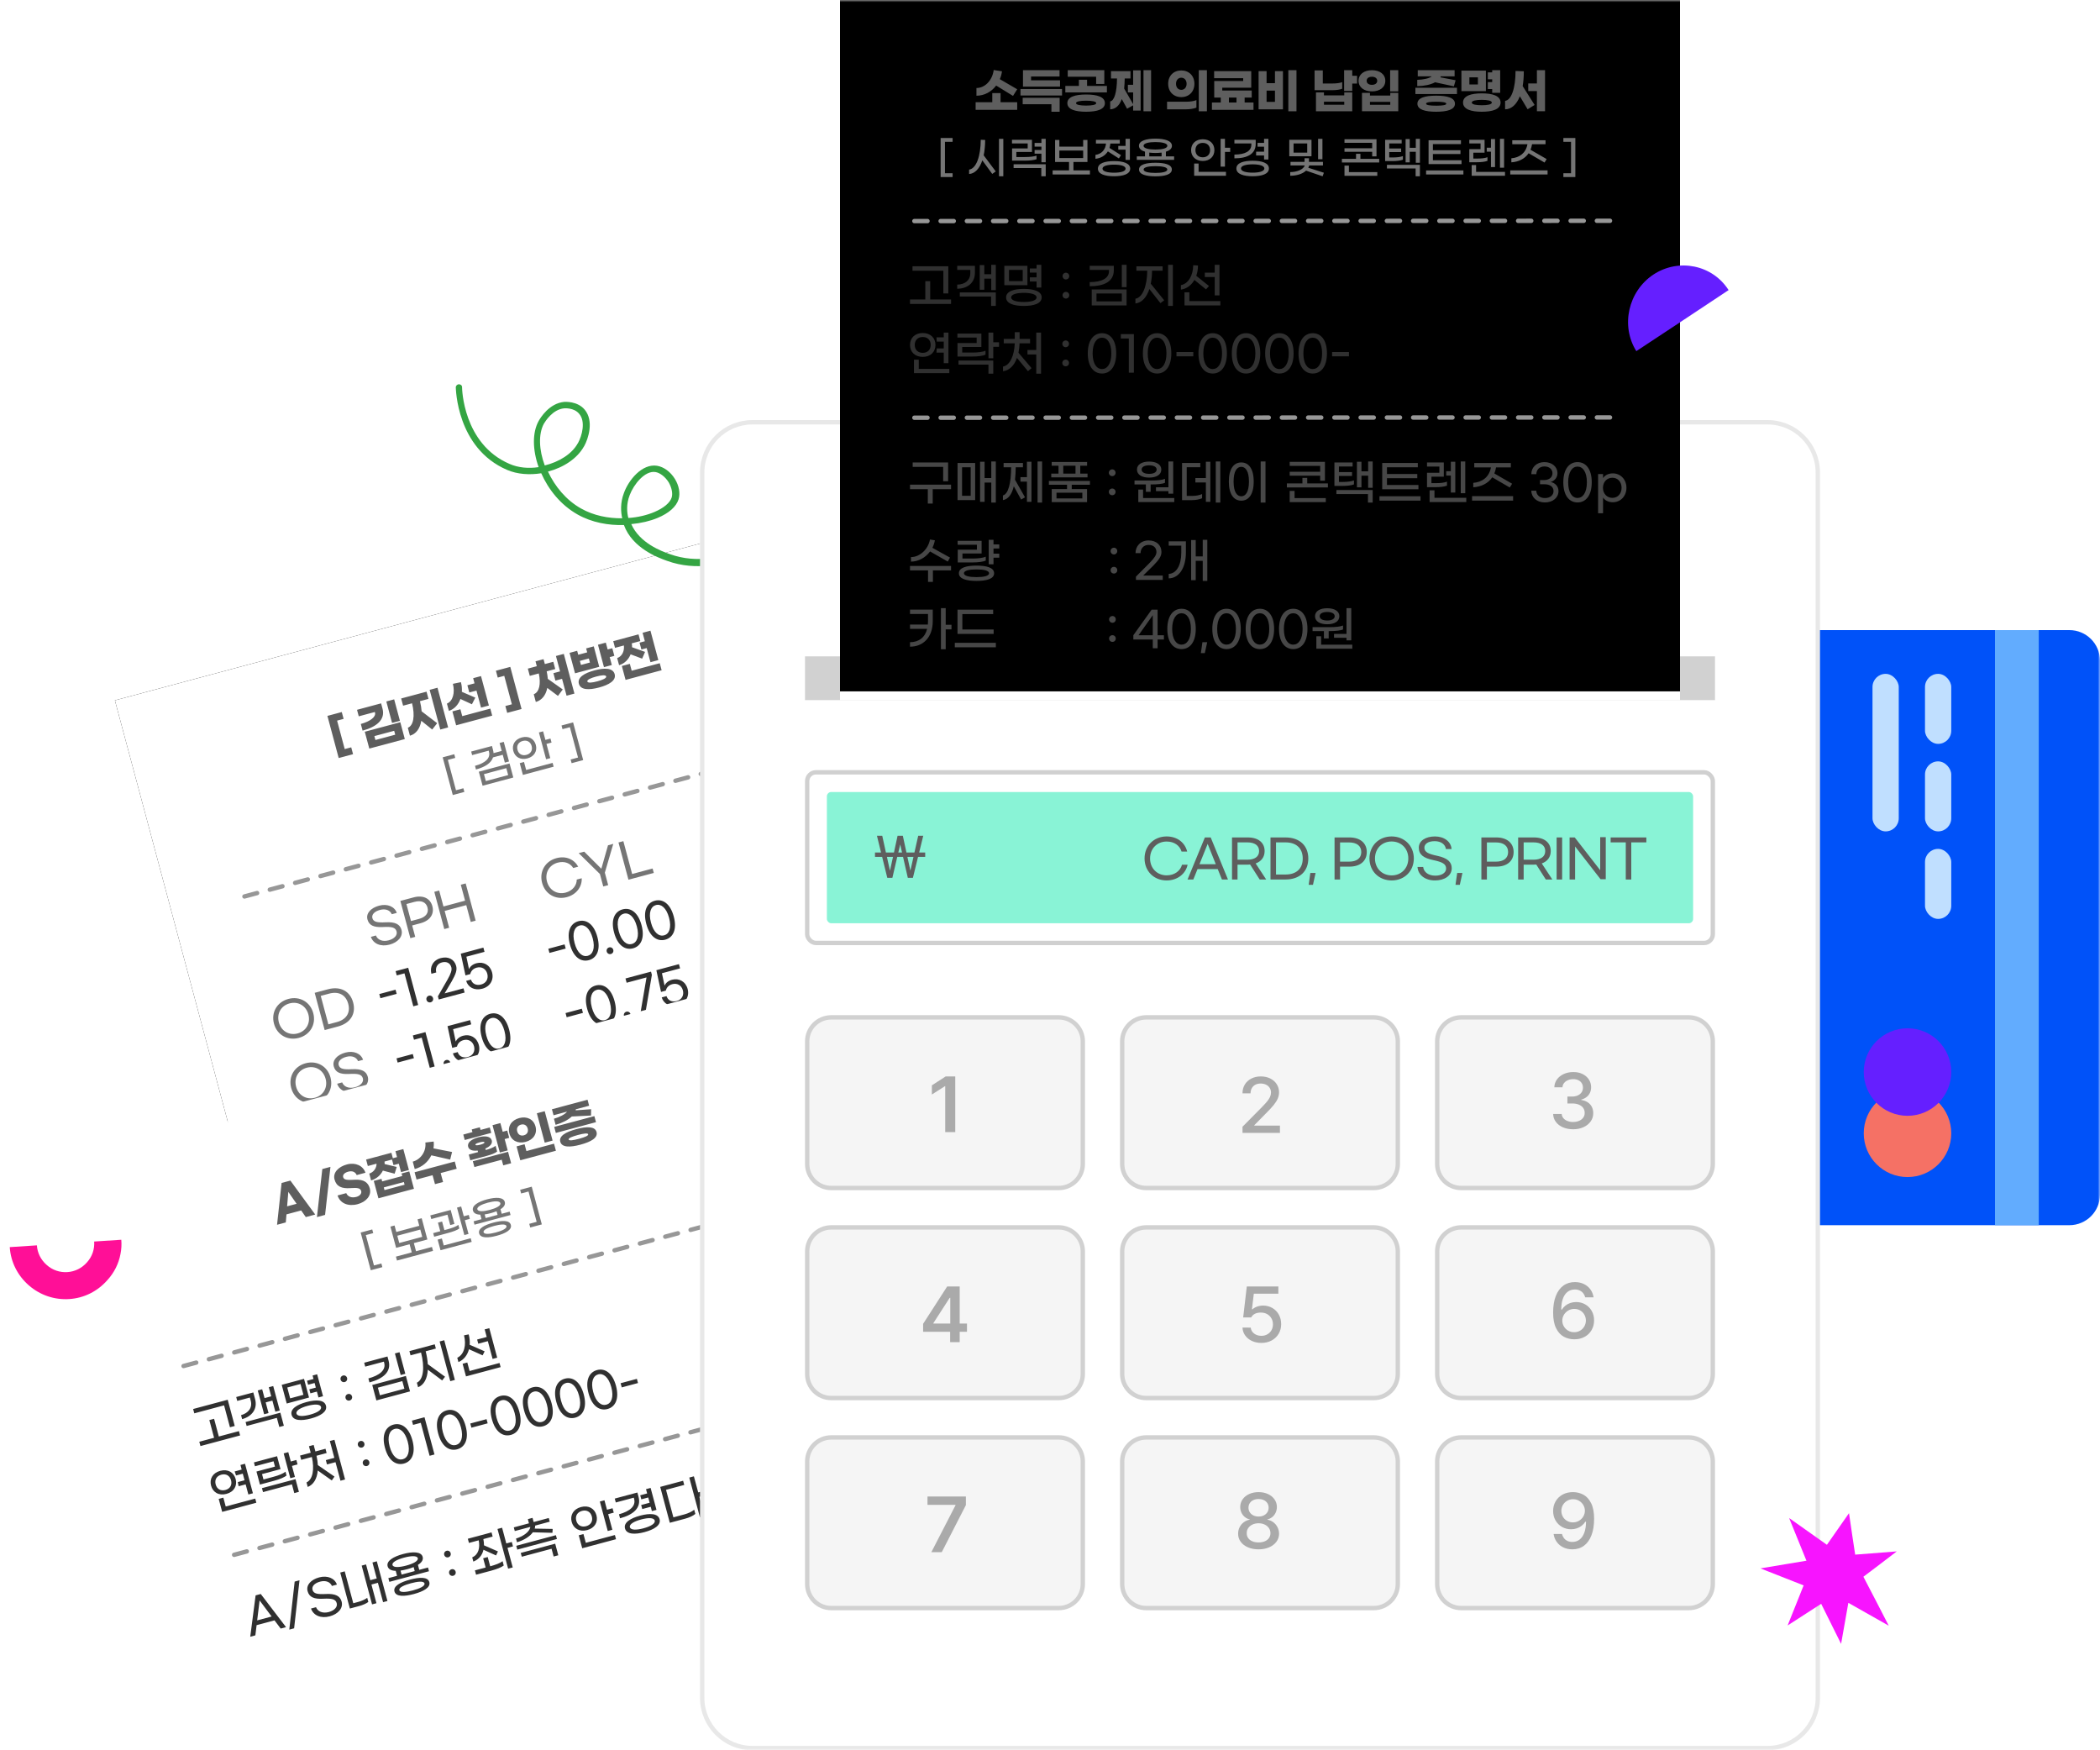 <svg xmlns="http://www.w3.org/2000/svg" xmlns:xlink="http://www.w3.org/1999/xlink" width="480" height="400" viewBox="0 0 480 400">
    <defs>
        <filter id="yjg14910na" width="109.6%" height="111.5%" x="-4.8%" y="-5.8%" filterUnits="objectBoundingBox">
            <feOffset in="SourceAlpha" result="shadowOffsetOuter1"/>
            <feGaussianBlur in="shadowOffsetOuter1" result="shadowBlurOuter1" stdDeviation="6"/>
            <feColorMatrix in="shadowBlurOuter1" result="shadowMatrixOuter1" values="0 0 0 0 0.287 0 0 0 0 0.305 0 0 0 0 0.633 0 0 0 0.1 0"/>
            <feMerge>
                <feMergeNode in="shadowMatrixOuter1"/>
                <feMergeNode in="SourceGraphic"/>
            </feMerge>
        </filter>
        <filter id="sro5y6bu5d" width="103.6%" height="104.4%" x="-1.8%" y="-2.2%" filterUnits="objectBoundingBox">
            <feOffset in="SourceAlpha" result="shadowOffsetOuter1"/>
            <feGaussianBlur in="shadowOffsetOuter1" result="shadowBlurOuter1" stdDeviation="1"/>
            <feColorMatrix in="shadowBlurOuter1" values="0 0 0 0 0.52 0 0 0 0 0.52 0 0 0 0 0.52 0 0 0 0.3 0"/>
        </filter>
        <filter id="0gr4rfbdhf" width="104.8%" height="105.9%" x="-2.4%" y="-2.9%" filterUnits="objectBoundingBox">
            <feOffset in="SourceAlpha" result="shadowOffsetOuter1"/>
            <feGaussianBlur in="shadowOffsetOuter1" result="shadowBlurOuter1" stdDeviation="1"/>
            <feColorMatrix in="shadowBlurOuter1" result="shadowMatrixOuter1" values="0 0 0 0 0.52 0 0 0 0 0.52 0 0 0 0 0.52 0 0 0 0.3 0"/>
            <feMerge>
                <feMergeNode in="shadowMatrixOuter1"/>
                <feMergeNode in="SourceGraphic"/>
            </feMerge>
        </filter>
        <filter id="gq39vgal8g" width="112.5%" height="115%" x="-6.2%" y="-11.2%" filterUnits="objectBoundingBox">
            <feOffset dy="-6" in="SourceAlpha" result="shadowOffsetOuter1"/>
            <feGaussianBlur in="shadowOffsetOuter1" result="shadowBlurOuter1" stdDeviation="3"/>
            <feColorMatrix in="shadowBlurOuter1" values="0 0 0 0 0.52 0 0 0 0 0.52 0 0 0 0 0.52 0 0 0 0.3 0"/>
        </filter>
        <filter id="7wl90r0n2i" width="107.8%" height="109.4%" x="-3.9%" y="-8.4%" filterUnits="objectBoundingBox">
            <feGaussianBlur in="SourceAlpha" result="shadowBlurInner1" stdDeviation=".5"/>
            <feOffset dy="-2" in="shadowBlurInner1" result="shadowOffsetInner1"/>
            <feComposite in="shadowOffsetInner1" in2="SourceAlpha" k2="-1" k3="1" operator="arithmetic" result="shadowInnerInner1"/>
            <feColorMatrix in="shadowInnerInner1" values="0 0 0 0 0.639 0 0 0 0 0.639 0 0 0 0 0.639 0 0 0 0.3 0"/>
        </filter>
        <path id="xxm6tsu6tb" d="M0 0H480V400H0z"/>
        <path id="kon4o58w4e" d="M0 0L168 0 168 136 0 136z"/>
        <path id="f8p3gsb0th" d="M8 0L200 0 200 160 8 160z"/>
    </defs>
    <g fill="none" fill-rule="evenodd">
        <g>
            <g>
                <g filter="url(#yjg14910na)" transform="translate(-736, -1904) translate(0, 1744) translate(736, 160)">
                    <mask id="ch1huk9a2c" fill="#fff">
                        <use xlink:href="#xxm6tsu6tb"/>
                    </mask>
                    <g mask="url(#ch1huk9a2c)">
                        <g>
                            <g transform="translate(125, 204) rotate(-15) translate(-125, -204) translate(41, 136)">
                                <use fill="#000" filter="url(#sro5y6bu5d)" xlink:href="#kon4o58w4e"/>
                                <use fill="#FFF" xlink:href="#kon4o58w4e"/>
                            </g>
                            <g fill-rule="nonzero">
                                <path fill="#303030" d="M111.981 9.02V.209H109v1.012h1.826V9.02h1.155zm5.115.198c1.837 0 3.113-1.034 3.113-2.508 0-1.331-1.045-2.068-1.848-2.255.682-.209 1.54-.924 1.54-2.046 0-1.309-1.133-2.409-2.805-2.409-1.683 0-2.816 1.089-2.816 2.409 0 1.122.858 1.837 1.54 2.046-.792.187-1.848.924-1.848 2.255 0 1.474 1.276 2.508 3.124 2.508zm0-5.28c-1.001 0-1.705-.671-1.705-1.518 0-.814.671-1.452 1.705-1.452s1.705.66 1.705 1.474c0 .836-.704 1.496-1.705 1.496zm0 4.312c-1.221 0-2.002-.693-2.002-1.606 0-.924.847-1.639 2.002-1.639 1.144 0 1.991.715 1.991 1.639 0 .913-.781 1.606-1.991 1.606zm7.425.968c1.848 0 3.245-1.529 3.245-4.609S126.369 0 124.521 0c-1.859 0-3.256 1.529-3.256 4.609s1.397 4.609 3.256 4.609zm0-1.023c-1.199 0-2.145-1.188-2.145-3.586 0-2.387.946-3.586 2.145-3.586 1.188 0 2.134 1.199 2.134 3.586 0 2.398-.946 3.586-2.134 3.586zM68.85 5.291v-.99H65v.99h3.85zm4.433 3.927c1.848 0 3.245-1.529 3.245-4.609S75.131 0 73.283 0c-1.859 0-3.256 1.529-3.256 4.609s1.397 4.609 3.256 4.609zm0-1.023c-1.199 0-2.145-1.188-2.145-3.586 0-2.387.946-3.586 2.145-3.586 1.188 0 2.134 1.199 2.134 3.586 0 2.398-.946 3.586-2.134 3.586zm5.225.968c.44 0 .77-.341.77-.781s-.33-.781-.77-.781-.781.341-.781.781.341.781.781.781zm4.114-.143L86.318.979v-.77h-6.039v1.012h4.708L81.401 9.02h1.221zm7.645.198c1.848 0 3.113-1.265 3.113-3.014 0-1.76-1.232-2.959-2.904-2.959-1.012 0-1.661.44-1.991.847l.154-2.882h4.29V.209h-5.346L87.33 5.28h1.133c.297-.55.858-1.045 1.826-1.045 1.166 0 1.958.836 1.958 1.969 0 1.155-.759 2.013-1.98 2.013-1.243 0-1.936-.737-1.969-1.683h-1.144c.066 1.529 1.21 2.684 3.113 2.684zM28.85 5.291v-.99H25v.99h3.85zm4.092 3.729V.209h-2.981v1.012h1.826V9.02h1.155zm2.915.143c.44 0 .77-.341.77-.781s-.33-.781-.77-.781-.781.341-.781.781.341.781.781.781zm4.994.055c1.848 0 3.113-1.265 3.113-3.014 0-1.76-1.232-2.959-2.904-2.959-1.012 0-1.661.44-1.991.847l.154-2.882h4.29V.209h-5.346l-.253 5.071h1.133c.297-.55.858-1.045 1.826-1.045 1.166 0 1.958.836 1.958 1.969 0 1.155-.759 2.013-1.98 2.013-1.243 0-1.936-.737-1.969-1.683h-1.144c.066 1.529 1.21 2.684 3.113 2.684zm7.469 0c1.848 0 3.245-1.529 3.245-4.609S50.168 0 48.32 0c-1.859 0-3.256 1.529-3.256 4.609s1.397 4.609 3.256 4.609zm0-1.023c-1.199 0-2.145-1.188-2.145-3.586 0-2.387.946-3.586 2.145-3.586 1.188 0 2.134 1.199 2.134 3.586 0 2.398-.946 3.586-2.134 3.586z" transform="translate(125, 204) rotate(-15) translate(-125, -204) translate(41, 136) translate(16, 91.388)"/>
                                <path fill="#757575" d="M4.653 9.218c2.673 0 4.642-1.947 4.642-4.609S7.315 0 4.642 0C1.969 0 0 1.947 0 4.609s1.98 4.609 4.653 4.609zm0-1.056c-2.013 0-3.498-1.485-3.498-3.553 0-2.079 1.474-3.553 3.487-3.553S8.14 2.53 8.14 4.609c0 2.068-1.485 3.553-3.487 3.553zm9.405 1.056c1.958 0 3.509-.968 3.509-2.552 0-1.309-.869-2.145-3.036-2.607-1.881-.396-2.695-.792-2.695-1.705 0-.792.781-1.364 2.167-1.364 1.375 0 2.222.715 2.343 1.65h1.188C17.424 1.1 15.994 0 14.058 0c-1.947 0-3.388.891-3.388 2.354 0 1.404.933 2.12 2.769 2.544l.234.052c1.914.407 2.717.803 2.717 1.782 0 .88-.935 1.485-2.255 1.485-1.474 0-2.431-.759-2.552-1.826h-1.188c.121 1.705 1.606 2.827 3.663 2.827z" transform="translate(125, 204) rotate(-15) translate(-125, -204) translate(41, 136) translate(16, 91.388)"/>
                            </g>
                            <g fill-rule="nonzero">
                                <path fill="#303030" d="M111.981 9.02V.209H109v1.012h1.826V9.02h1.155zm5.115.198c1.837 0 3.113-1.034 3.113-2.508 0-1.331-1.045-2.068-1.848-2.255.682-.209 1.54-.924 1.54-2.046 0-1.309-1.133-2.409-2.805-2.409-1.683 0-2.816 1.089-2.816 2.409 0 1.122.858 1.837 1.54 2.046-.792.187-1.848.924-1.848 2.255 0 1.474 1.276 2.508 3.124 2.508zm0-5.28c-1.001 0-1.705-.671-1.705-1.518 0-.814.671-1.452 1.705-1.452s1.705.66 1.705 1.474c0 .836-.704 1.496-1.705 1.496zm0 4.312c-1.221 0-2.002-.693-2.002-1.606 0-.924.847-1.639 2.002-1.639 1.144 0 1.991.715 1.991 1.639 0 .913-.781 1.606-1.991 1.606zm7.425.968c1.848 0 3.245-1.529 3.245-4.609S126.369 0 124.521 0c-1.859 0-3.256 1.529-3.256 4.609s1.397 4.609 3.256 4.609zm0-1.023c-1.199 0-2.145-1.188-2.145-3.586 0-2.387.946-3.586 2.145-3.586 1.188 0 2.134 1.199 2.134 3.586 0 2.398-.946 3.586-2.134 3.586zM68.85 5.291v-.99H65v.99h3.85zm4.433 3.927c1.848 0 3.245-1.529 3.245-4.609S75.131 0 73.283 0c-1.859 0-3.256 1.529-3.256 4.609s1.397 4.609 3.256 4.609zm0-1.023c-1.199 0-2.145-1.188-2.145-3.586 0-2.387.946-3.586 2.145-3.586 1.188 0 2.134 1.199 2.134 3.586 0 2.398-.946 3.586-2.134 3.586zm5.225.968c.44 0 .77-.341.77-.781s-.33-.781-.77-.781-.781.341-.781.781.341.781.781.781zm5.225.055c1.848 0 3.245-1.529 3.245-4.609S85.581 0 83.733 0c-1.859 0-3.256 1.529-3.256 4.609s1.397 4.609 3.256 4.609zm0-1.023c-1.199 0-2.145-1.188-2.145-3.586 0-2.387.946-3.586 2.145-3.586 1.188 0 2.134 1.199 2.134 3.586 0 2.398-.946 3.586-2.134 3.586zm7.623 1.023c1.848 0 3.245-1.529 3.245-4.609S93.204 0 91.356 0C89.497 0 88.1 1.529 88.1 4.609s1.397 4.609 3.256 4.609zm0-1.023c-1.199 0-2.145-1.188-2.145-3.586 0-2.387.946-3.586 2.145-3.586 1.188 0 2.134 1.199 2.134 3.586 0 2.398-.946 3.586-2.134 3.586zM28.85 5.291v-.99H25v.99h3.85zm4.092 3.729V.209h-2.981v1.012h1.826V9.02h1.155zm2.915.143c.44 0 .77-.341.77-.781s-.33-.781-.77-.781-.781.341-.781.781.341.781.781.781zm8.074-.143V8.019h-4.466l2.31-2.266c1.32-1.353 1.859-2.156 1.859-3.102C43.634 1.067 42.468 0 40.697 0c-1.837 0-2.992 1.309-2.992 2.904h1.155c0-.979.638-1.881 1.826-1.881 1.1 0 1.804.605 1.804 1.639 0 .627-.44 1.342-1.562 2.475l-3.124 3.135v.748h6.127zm4.136.198c1.848 0 3.113-1.265 3.113-3.014 0-1.76-1.232-2.959-2.904-2.959-1.012 0-1.661.44-1.991.847l.154-2.882h4.29V.209h-5.346L45.13 5.28h1.133c.297-.55.858-1.045 1.826-1.045 1.166 0 1.958.836 1.958 1.969 0 1.155-.759 2.013-1.98 2.013-1.243 0-1.936-.737-1.969-1.683h-1.144c.066 1.529 1.21 2.684 3.113 2.684z" transform="translate(125, 204) rotate(-15) translate(-125, -204) translate(41, 136) translate(16, 76.17)"/>
                                <path fill="#757575" d="M4.653 9.218c2.673 0 4.642-1.947 4.642-4.609S7.315 0 4.642 0C1.969 0 0 1.947 0 4.609s1.98 4.609 4.653 4.609zm0-1.056c-2.013 0-3.498-1.485-3.498-3.553 0-2.079 1.474-3.553 3.487-3.553S8.14 2.53 8.14 4.609c0 2.068-1.485 3.553-3.487 3.553zm9.284.858c3.036 0 4.796-1.771 4.796-4.4 0-2.629-1.76-4.411-4.796-4.411h-3.124V9.02h3.124zm.033-1.045h-2.002V1.243h2.002c2.233 0 3.597 1.232 3.597 3.377 0 2.145-1.364 3.355-3.597 3.355z" transform="translate(125, 204) rotate(-15) translate(-125, -204) translate(41, 136) translate(16, 76.17)"/>
                            </g>
                            <path fill="#757575" fill-rule="nonzero" d="M46.191 70.17c1.958 0 3.509-.968 3.509-2.552 0-1.309-.869-2.145-3.036-2.607-1.881-.396-2.695-.792-2.695-1.705 0-.792.781-1.364 2.167-1.364 1.375 0 2.222.715 2.343 1.65h1.188c-.11-1.54-1.54-2.64-3.476-2.64-1.947 0-3.388.891-3.388 2.354 0 1.405.933 2.12 2.769 2.545l.234.051c1.914.407 2.717.803 2.717 1.782 0 .88-.935 1.485-2.255 1.485-1.474 0-2.431-.759-2.552-1.826h-1.188c.121 1.705 1.606 2.827 3.663 2.827zm6.127-.198v-2.695h1.969c2.288 0 3.63-1.22 3.63-3.058 0-1.837-1.342-3.058-3.63-3.058h-3.124v8.811h1.155zm1.881-3.74h-1.881v-4.026h1.881c1.595 0 2.563.704 2.563 2.013 0 1.31-.968 2.013-2.563 2.013zm6.149 3.74V65.99h5.115v3.982h1.155v-8.81h-1.155v3.772h-5.115v-3.773h-1.155v8.811h1.155zm27.797.198c2.332 0 4.015-1.452 4.4-3.289h-1.177c-.319 1.254-1.551 2.222-3.201 2.222-2.013 0-3.487-1.485-3.487-3.542 0-2.068 1.463-3.542 3.487-3.542 1.606 0 2.739.858 3.113 2.101h1.177c-.462-1.848-2.035-3.168-4.312-3.168-2.662 0-4.62 1.947-4.62 4.61 0 2.661 1.958 4.608 4.62 4.608zm9.834-.198v-2.948l3.564-5.863H100.3l-2.86 4.785-2.772-4.785h-1.309l3.454 5.863v2.948h1.166zm10.791 0v-1.045h-4.84v-7.766h-1.155v8.811h5.995zm14.113 0l.88-2.178h4.235l.88 2.178h1.265l-3.619-8.81h-1.221l-3.63 8.81h1.21zm4.708-3.2h-3.421l1.716-4.258 1.705 4.257zm4.378 3.2l2.563-3.608 2.552 3.608h1.375l-3.19-4.488 3.08-4.323h-1.342l-2.453 3.476-2.431-3.476h-1.397l3.069 4.356-3.179 4.455h1.353zm8.833 0v-8.81h-1.155v8.81h1.155zm5.137.198c1.958 0 3.509-.968 3.509-2.552 0-1.309-.869-2.145-3.036-2.607-1.881-.396-2.695-.792-2.695-1.705 0-.792.781-1.364 2.167-1.364 1.375 0 2.222.715 2.343 1.65h1.188c-.11-1.54-1.54-2.64-3.476-2.64-1.947 0-3.388.891-3.388 2.354 0 1.405.933 2.12 2.769 2.545l.234.051c1.914.407 2.717.803 2.717 1.782 0 .88-.935 1.485-2.255 1.485-1.474 0-2.431-.759-2.552-1.826h-1.188c.121 1.705 1.606 2.827 3.663 2.827z" transform="translate(125, 204) rotate(-15) translate(-125, -204) translate(41, 136)"/>
                            <path stroke="#979797" stroke-dasharray="3" stroke-linecap="round" d="M17 50.952L161 50.886" transform="translate(125, 204) rotate(-15) translate(-125, -204) translate(41, 136)"/>
                            <path fill="#757575" fill-rule="nonzero" d="M71.74 40.886v-.87h-1.75v-7.18h1.75v-.87H69v8.92h2.74zm11.66-4.08v-4.64h-.99v1.88h-1.93c.04-.23.07-.48.07-.74v-.93h-4.92v.84h3.92v.26c0 1.54-1.51 2.27-3.92 2.28v.86c2.13 0 3.74-.51 4.48-1.66h2.3v1.85h.99zm0 3.79v-3.32h-7.27v3.32h7.27zm-.99-.84h-5.29v-1.64h5.29v1.64zm10.3-1.25v-3.36h1.2v-.95h-1.2v-2.03h-.99v6.34h.99zm-5.07-1.29c1.65 0 2.66-1.05 2.66-2.48s-1.01-2.48-2.66-2.48c-1.65 0-2.67 1.05-2.67 2.48s1.02 2.48 2.67 2.48zm0-.84c-1.01 0-1.68-.63-1.68-1.64 0-1.01.67-1.65 1.68-1.65 1 0 1.67.64 1.67 1.65 0 1.01-.67 1.64-1.67 1.64zm5.3 4.22v-.9h-6.26v-1.89h-1.01v2.79h7.27zm6.92.29v-8.92h-2.74v.87h1.75v7.18h-1.75v.87h2.74z" transform="translate(125, 204) rotate(-15) translate(-125, -204) translate(41, 136)"/>
                            <path fill="#5E5E5E" fill-rule="nonzero" d="M49.399 25.966v-1.617h-1.54v-6.732h1.54V16H46v9.966h3.399zm12.32-4.587v-5.082H59.86v5.082h1.859zm-8.822-.044c3.278 0 5.698-1.067 5.698-3.652v-1.276h-5.698v1.54h3.806v.143c0 1.001-1.54 1.65-3.806 1.672v1.573zm8.822 4.356v-3.982h-8.404v3.982h8.404zm-1.859-1.529h-4.686v-.924h4.686v.924zm12.111 1.529v-9.394h-1.859v9.394h1.859zm-8.921-.44c1.43-.011 2.629-.946 3.388-2.618l1.892 2.574 1.474-1.1-2.728-3.542c.132-.715.209-1.496.231-2.343h2.013v-1.705h-6.006v1.705h2.123c-.066 3.014-1.012 5.005-2.387 5.159v1.87zm19.217-1.991v-6.963h-1.859v1.221h-1.694v1.705h1.694v4.037h1.859zm-9.152-1.177c1.342-.077 2.475-.836 3.256-1.947l2.222 1.848 1.144-1.265-2.629-2.079c.242-.682.363-1.43.363-2.189l-1.87-.11c-.033 2.101-1.023 3.839-2.486 4.015v1.727zm9.284 3.608V24.03h-6.644v-1.628h-1.892v3.289h8.536zm6.875.275V16h-3.399v1.617h1.54v6.732h-1.54v1.617h3.399zm3.564-.715c1.408-.011 2.607-.88 3.366-2.42l1.881 2.398 1.441-1.144-2.673-3.223c.099-.528.165-1.111.198-1.727h2.024v-1.716h-2.002v-1.155H95.17v1.155h-2.123v1.716h2.134c-.121 2.453-.99 4.158-2.343 4.29v1.826zm9.02.44v-9.394h-1.859v3.641h-1.573v1.76h1.573v3.993h1.859zm9.944-4.092v-1.881h1.1v-1.804h-1.1v-1.617h-1.859v5.302h1.859zm-2.882-.352v-4.84h-1.804v.935h-2.123v-.935h-1.804v4.84h5.731zm-1.804-1.496h-2.123v-.957h2.123v.957zm.539 6.05c2.365 0 4.235-.517 4.235-2.024 0-1.507-1.87-2.024-4.235-2.024s-4.235.517-4.235 2.024c0 1.507 1.87 2.024 4.235 2.024zm0-1.463c-1.243 0-2.233-.143-2.233-.561 0-.407.99-.561 2.233-.561s2.233.154 2.233.561c0 .418-.99.561-2.233.561zm14.707-1.078v-6.963h-1.859v2.002h-1.254v1.617h1.254v3.344h1.859zm-8.965-1.199c1.342-.033 2.464-.737 3.19-1.716l2.288 1.639 1.045-1.32-2.596-1.793c.088-.286.143-.583.165-.88h2.024v-1.584h-5.984v1.584h2.09c-.165 1.199-.957 2.288-2.222 2.387v1.683zm9.097 3.63V24.03h-6.644v-1.628h-1.892v3.289h8.536z" transform="translate(125, 204) rotate(-15) translate(-125, -204) translate(41, 136)"/>
                        </g>
                    </g>
                    <g filter="url(#0gr4rfbdhf)" mask="url(#ch1huk9a2c)">
                        <g>
                            <path fill="#FFF" d="M0 0L168 0 168 136 0 136z" transform="translate(111, 311) rotate(-15) translate(-111, -311) translate(27, 243)"/>
                            <path fill="#303030" fill-rule="nonzero" d="M16.923 114.977l.88-2.178h4.235l.88 2.178h1.265l-3.619-8.811h-1.22l-3.63 8.81h1.21zm4.708-3.201h-3.42l1.715-4.257 1.705 4.257zm4.268 3.938l4.026-10.285h-1.144l-4.026 10.285H25.9zm8.558-.54c1.958 0 3.51-.967 3.51-2.551 0-1.31-.87-2.145-3.037-2.607-1.88-.396-2.695-.792-2.695-1.705 0-.792.781-1.364 2.167-1.364 1.375 0 2.222.715 2.343 1.65h1.188c-.11-1.54-1.54-2.64-3.476-2.64-1.947 0-3.388.89-3.388 2.354 0 1.463 1.012 2.178 3.003 2.596 1.914.407 2.717.803 2.717 1.782 0 .88-.935 1.485-2.255 1.485-1.474 0-2.43-.76-2.552-1.826h-1.188c.121 1.705 1.606 2.827 3.663 2.827zm13.662.034v-9.394h-1.034v3.784h-1.529v-3.73h-1.034v9.175h1.034v-4.422h1.53v4.587h1.033zm-6.589-.561c.847 0 1.75-.121 2.31-.363v-.968c-.572.22-1.386.363-2.189.363h-1.21v-7.546h-1.067v8.514h2.156zm17.523-3.553v-.88h-2.068v-1.177c.924-.275 1.518-.76 1.518-1.485 0-1.276-1.87-1.793-4.147-1.793s-4.147.517-4.147 1.793c0 .726.594 1.21 1.518 1.485v1.177H49.67v.88h9.383zm-4.697-2.596c-1.639 0-2.992-.286-2.992-.946 0-.65 1.353-.935 2.992-.935 1.64 0 2.992.286 2.992.935 0 .66-1.353.946-2.992.946zm1.551 1.716h-3.102v-.946c.484.055 1.001.088 1.551.088s1.067-.033 1.551-.088v.946zm-1.55 5.016c2.243 0 4.124-.43 4.124-1.716 0-1.287-1.88-1.694-4.125-1.694-2.244 0-4.125.407-4.125 1.694s1.881 1.716 4.125 1.716zm0-.858c-1.519 0-2.97-.21-2.97-.858 0-.638 1.451-.836 2.97-.836 1.517 0 2.98.198 2.98.836 0 .649-1.463.858-2.98.858zm9.79-5.214c.428 0 .758-.341.758-.77 0-.43-.33-.77-.759-.77-.44 0-.77.34-.77.77 0 .429.33.77.77.77zm0 4.367c.428 0 .758-.33.758-.76 0-.44-.33-.77-.759-.77-.44 0-.77.33-.77.77 0 .43.33.76.77.76zm13.617 1.683v-4.631h1.298v-1.045h-1.298v-3.718h-1.089v9.394h1.09zm-8.349-3.62c1.375-.153 2.354-.912 2.937-2.012l2.442 2.002.65-.781-2.718-2.167c.121-.451.198-.924.231-1.42h2.2v-.99h-5.61v.99h2.31c-.12 1.717-.869 3.136-2.442 3.378v1zm3.41 3.059c1.287 0 2.398-.121 3.07-.396v-1.023c-.66.286-1.794.396-3.037.396v-2.19H71.78v2.19h-2.54v1.023h3.585zm15.752-4.73l.286-.847-3.949-1.133c.132-.198.22-.407.275-.638h3.454v-.87h-3.575v-.99h-1.11v.99H80.37v.87h3.674c-.429 1.1-2.288 1.683-3.85 1.727v.88c1.507-.033 3.113-.462 4.092-1.265l4.29 1.276zm.627 1.628v-.902h-9.383v.902h9.383zm-.66 3.674v-2.74h-8.15v.903h7.05v1.837h1.1zm13.442-2.431v-3.696h1.32v-1.045h-1.32v-2.233h-1.089v6.974h1.09zm-5.577-1.42c1.815 0 2.926-1.154 2.926-2.727s-1.11-2.728-2.926-2.728c-1.815 0-2.937 1.155-2.937 2.728 0 1.573 1.122 2.728 2.937 2.728zm0-.923c-1.11 0-1.848-.693-1.848-1.804 0-1.111.737-1.815 1.848-1.815 1.1 0 1.837.704 1.837 1.815 0 1.11-.737 1.804-1.837 1.804zm5.83 4.642v-.99h-6.886v-2.08h-1.11v3.07h7.996zm10.67-4.081v-5.192h-1.089v1.012h-1.639v.957h1.64v1.243h-2.003v.957h2.002v1.023h1.09zm-8.547-.297c3.245 0 5.357-1.09 5.357-3.641v-1.023h-5.357v.924h4.257v.286c0 1.683-1.628 2.497-4.257 2.508v.946zm4.587 4.499c2.244 0 4.092-.528 4.092-1.947 0-1.43-1.848-1.947-4.092-1.947-2.244 0-4.092.517-4.092 1.947 0 1.419 1.848 1.947 4.092 1.947zm0-.902c-1.584 0-2.937-.308-2.937-1.045 0-.737 1.353-1.045 2.937-1.045 1.595 0 2.937.308 2.937 1.045 0 .737-1.342 1.045-2.937 1.045zm14.201.902v-4.543h1.32v-1.045h-1.32v-3.806h-1.089v9.394h1.09zm-4.389-.561c.902 0 1.914-.165 2.486-.451v-.99c-.572.275-1.54.45-2.43.45h-2.619v-6.511h4.312v-.99h-5.423v8.492h3.674zm15.235.56v-9.393h-1.089v9.394h1.09zm-4.422-.56c.913 0 1.892-.165 2.464-.451v-1.001c-.572.275-1.54.45-2.43.45h-2.75v-2.815h4.201v-4.675h-5.313v1h4.224v2.674h-4.202v4.818h3.806zm15.697-7.436v-.781h-2.585v-.88h-1.122v.88h-2.574v.78h6.281zm2.42 4.74v-6.137h-1.089v6.138h1.09zm-5.544-1.726c1.683 0 2.695-.506 2.695-1.32 0-.803-1.012-1.32-2.695-1.32-1.694 0-2.695.517-2.695 1.32 0 .814 1.001 1.32 2.695 1.32zm0-.748c-1.1 0-1.672-.253-1.672-.572 0-.32.572-.572 1.672-.572s1.661.253 1.661.572c0 .319-.56.572-1.66.572zm5.544 5.61v-2.673h-5.082v-.847h.077c1.331 0 2.53-.1 3.124-.363v-.825c-.605.264-1.793.374-3.08.374h-3.839v.814h2.64v.847h-1.815v2.673h7.975zm-1.067-.781h-5.852v-1.1h5.852v1.1z" transform="translate(111, 311) rotate(-15) translate(-111, -311) translate(27, 243)"/>
                            <path stroke="#979797" stroke-dasharray="3" stroke-linecap="round" d="M17 95.942L161 95.876" transform="translate(111, 311) rotate(-15) translate(-111, -311) translate(27, 243)"/>
                            <path fill="#303030" fill-rule="nonzero" d="M24.789 83.467v-6.985h-1.078v1.089H22.05l.066.968h1.595v1.562h-1.595l-.066.968h1.661v2.398h1.078zm-5.874-1.43c1.804 0 2.904-1.155 2.904-2.728 0-1.573-1.1-2.728-2.904-2.728-1.815 0-2.915 1.155-2.915 2.728 0 1.573 1.1 2.728 2.915 2.728zm0-.924c-1.111 0-1.826-.693-1.826-1.804 0-1.111.715-1.815 1.826-1.815 1.1 0 1.815.704 1.815 1.815s-.715 1.804-1.815 1.804zm6.072 4.642v-.979h-6.985v-2.09h-1.1v3.069h8.085zm10.043-3.399v-2.618h1.32v-1.045h-1.32v-2.211h-1.089v5.874h1.089zm-4.796-.396c1.331 0 2.453-.165 3.025-.418v-.913c-.605.275-1.683.418-2.959.418h-2.365v-1.276h4.378v-3.058h-5.478v.913h4.4v1.254h-4.378v3.08h3.377zm4.796 3.916v-3.003h-7.942v.935h6.842v2.068h1.1zm2.233-.561c1.408-.165 2.541-1.243 3.19-3.036l2.508 3.025.825-.693-2.992-3.52c.132-.66.22-1.375.253-2.145h2.398v-1.012h-2.387v-1.54h-1.111v1.54h-2.519v1.012h2.519c-.121 2.849-1.1 5.016-2.684 5.302v1.067zm8.69.561v-9.394h-1.089v3.982h-2.013v1.023h2.013v4.389h1.089zm5.632-6.05c.429 0 .759-.341.759-.77s-.33-.77-.759-.77c-.44 0-.77.341-.77.77s.33.77.77.77zm0 4.367c.429 0 .759-.33.759-.759 0-.44-.33-.77-.759-.77-.44 0-.77.33-.77.77 0 .429.33.759.77.759zm8.305 1.65c1.848 0 3.245-1.529 3.245-4.609s-1.397-4.609-3.245-4.609c-1.859 0-3.256 1.529-3.256 4.609s1.397 4.609 3.256 4.609zm0-1.023c-1.199 0-2.145-1.188-2.145-3.586 0-2.387.946-3.586 2.145-3.586 1.188 0 2.134 1.199 2.134 3.586 0 2.398-.946 3.586-2.134 3.586zm7.282.825v-8.811h-2.981v1.012h1.826v7.799h1.155zm5.313.198c1.848 0 3.245-1.529 3.245-4.609s-1.397-4.609-3.245-4.609c-1.859 0-3.256 1.529-3.256 4.609s1.397 4.609 3.256 4.609zm0-1.023c-1.199 0-2.145-1.188-2.145-3.586 0-2.387.946-3.586 2.145-3.586 1.188 0 2.134 1.199 2.134 3.586 0 2.398-.946 3.586-2.134 3.586zm8.272-2.904v-.99h-3.85v.99h3.85zm4.433 3.927c1.848 0 3.245-1.529 3.245-4.609s-1.397-4.609-3.245-4.609c-1.859 0-3.256 1.529-3.256 4.609s1.397 4.609 3.256 4.609zm0-1.023c-1.199 0-2.145-1.188-2.145-3.586 0-2.387.946-3.586 2.145-3.586 1.188 0 2.134 1.199 2.134 3.586 0 2.398-.946 3.586-2.134 3.586zm7.623 1.023c1.848 0 3.245-1.529 3.245-4.609s-1.397-4.609-3.245-4.609c-1.859 0-3.256 1.529-3.256 4.609s1.397 4.609 3.256 4.609zm0-1.023c-1.199 0-2.145-1.188-2.145-3.586 0-2.387.946-3.586 2.145-3.586 1.188 0 2.134 1.199 2.134 3.586 0 2.398-.946 3.586-2.134 3.586zm7.623 1.023c1.848 0 3.245-1.529 3.245-4.609s-1.397-4.609-3.245-4.609c-1.859 0-3.256 1.529-3.256 4.609s1.397 4.609 3.256 4.609zm0-1.023c-1.199 0-2.145-1.188-2.145-3.586 0-2.387.946-3.586 2.145-3.586 1.188 0 2.134 1.199 2.134 3.586 0 2.398-.946 3.586-2.134 3.586zm7.623 1.023c1.848 0 3.245-1.529 3.245-4.609s-1.397-4.609-3.245-4.609c-1.859 0-3.256 1.529-3.256 4.609s1.397 4.609 3.256 4.609zm0-1.023c-1.199 0-2.145-1.188-2.145-3.586 0-2.387.946-3.586 2.145-3.586 1.188 0 2.134 1.199 2.134 3.586 0 2.398-.946 3.586-2.134 3.586zm8.272-2.904v-.99h-3.85v.99h3.85zM24.756 67.534V61.33h-8.184v1.023h7.051v5.181h1.133zm.627 2.409V68.92H20.62v-4.191h-1.122v4.191H16v1.023h9.383zm10.23-3.157V61h-1.045v2.145h-1.584v-2.09h-1.045v5.632h1.045v-2.53h1.584v2.629h1.045zm-8.822-.319c2.288-.011 4.048-1.309 4.048-3.641v-1.595h-4.048v.924h2.992v.737c0 1.65-1.221 2.607-2.992 2.629v.946zm8.822 3.927v-3.091h-8.228v.935h7.15v2.156h1.078zm10.395-4.202V61H44.93v.825h-1.54v.946h1.54v1.089h-1.54v.946h1.54v1.386h1.078zm-3.168-.539v-4.422h-5.28v4.422h5.28zm-1.078-.935h-3.135v-2.563h3.135v2.563zm.264 5.676c2.277 0 4.07-.539 4.07-1.947s-1.793-1.947-4.07-1.947-4.059.539-4.059 1.947 1.782 1.947 4.059 1.947zm0-.902c-1.617 0-2.904-.319-2.904-1.045 0-.715 1.287-1.045 2.904-1.045s2.904.33 2.904 1.045c0 .726-1.287 1.045-2.904 1.045zm9.614-5.148c.429 0 .759-.341.759-.77s-.33-.77-.759-.77c-.44 0-.77.341-.77.77s.33.77.77.77zm0 4.367c.429 0 .759-.33.759-.759 0-.44-.33-.77-.759-.77-.44 0-.77.33-.77.77 0 .429.33.759.77.759zm13.86-2.607V61h-1.089v5.104H65.5zm-8.426-.209c3.278 0 5.511-1.067 5.511-3.641v-1.023h-5.511v.924h4.411v.286c0 1.705-1.749 2.497-4.411 2.508v.946zm8.426 4.378v-3.652h-7.964v3.652H65.5zm-1.089-.924h-5.786v-1.804h5.786v1.804zm11.671 1.045V61h-1.089v9.394h1.089zm-8.558-.561c1.419-.165 2.541-1.331 3.19-3.3l2.53 3.223.858-.649-3.069-3.795c.176-.88.286-1.881.297-2.97h2.409v-1.001h-5.995v1.001h2.486c-.044 3.487-1.034 6.105-2.706 6.413v1.078zm19.217-1.848V61h-1.089v1.793h-2.266v.99h2.266v4.202h1.089zm-8.822-1.32c1.342-.176 2.409-1.023 3.091-2.211l2.651 2.156.682-.77-2.915-2.332c.264-.715.396-1.518.396-2.354l-1.089-.066c-.022 2.244-1.056 4.235-2.816 4.554v1.023zm9.02 3.608v-.979h-7.084v-2.013h-1.111v2.992h8.195z" transform="translate(111, 311) rotate(-15) translate(-111, -311) translate(27, 243)"/>
                            <path stroke="#979797" stroke-dasharray="3" stroke-linecap="round" d="M17 51.271L161 51.205" transform="translate(111, 311) rotate(-15) translate(-111, -311) translate(27, 243)"/>
                            <path fill="#757575" fill-rule="nonzero" d="M66.74 41.205v-.87h-1.75v-7.18h1.75v-.87H64v8.92h2.74zm12.15-.59v-.93h-3.77v-1.92h3.2v-5.03h-.98v1.53H71.9v-1.53h-.98v5.03h3.19v1.92h-3.75v.93h8.53zm-1.55-3.74H71.9v-1.72h5.44v1.72zm10.39 2.1v-3.25h1.18v-.93h-1.18v-2.31h-.99v6.49h.99zm-2.52-3.04v-3.31h-4.82v.86h3.83v2.45h.99zm-2.01 1.62c1.22 0 2.29-.09 2.83-.33v-.85c-.59.25-1.63.33-2.8.33h-.6v-2.03h-.98v2.03h-1.67v.85h3.22zm4.76 3.36v-.86h-6.38v-1.65h-1v2.51h7.38zm10.17-3.63v-.8h-1.88v-1.07c.84-.25 1.38-.69 1.38-1.35 0-1.16-1.7-1.63-3.77-1.63-2.07 0-3.77.47-3.77 1.63 0 .66.54 1.1 1.38 1.35v1.07H89.6v.8h8.53zm-4.27-2.36c-1.49 0-2.72-.26-2.72-.86 0-.59 1.23-.85 2.72-.85 1.49 0 2.72.26 2.72.85 0 .6-1.23.86-2.72.86zm1.41 1.56h-2.82v-.86c.44.05.91.08 1.41.08.5 0 .97-.03 1.41-.08v.86zm-1.41 4.56c2.04 0 3.75-.39 3.75-1.56s-1.71-1.54-3.75-1.54-3.75.37-3.75 1.54 1.71 1.56 3.75 1.56zm0-.78c-1.38 0-2.7-.19-2.7-.78 0-.58 1.32-.76 2.7-.76 1.38 0 2.71.18 2.71.76 0 .59-1.33.78-2.71.78zm10.62.94v-8.92h-2.74v.87h1.75v7.18h-1.75v.87h2.74z" transform="translate(111, 311) rotate(-15) translate(-111, -311) translate(27, 243)"/>
                            <path fill="#5E5E5E" fill-rule="nonzero" d="M48.068 25.625l.627-1.738h3.476l.627 1.738h2.233l-3.476-8.965h-2.079L46 25.625h2.068zm3.487-3.476h-2.244l1.122-3.124 1.122 3.124zm5.632 4.136L61.213 16h-1.925l-4.026 10.285h1.925zm7.821-.44c2.002 0 3.619-1.045 3.619-2.761 0-1.342-.704-2.365-2.772-2.794-1.749-.363-2.442-.594-2.442-1.265 0-.539.517-.913 1.452-.913.957 0 1.54.473 1.661 1.254h2.068c-.099-1.705-1.595-2.926-3.597-2.926-2.024 0-3.63.968-3.63 2.585 0 1.683 1.056 2.486 3.003 2.849 1.595.297 2.2.583 2.2 1.298 0 .583-.605.99-1.419.99-1.144 0-1.892-.572-2.002-1.43h-2.057c.088 1.914 1.705 3.113 3.916 3.113zm4.378-4.444c1.331-.033 2.453-.638 3.179-1.474l2.42 1.375.858-1.364-2.497-1.353c.055-.187.099-.374.121-.561h1.771v1.32h1.254v1.991h1.859v-4.95h-1.859v1.397h-.99v-1.287h-5.984v1.529h2.057c-.198.836-.99 1.694-2.189 1.76v1.617zm8.965 4.378v-4.114h-1.826v.605h-4.752v-.605h-1.826v4.114h8.404zm-1.826-1.452h-4.752v-.638h4.752v.638zm11.55-2.849l.869-1.562-3.883-1.903c.209-.473.363-.968.44-1.496l-1.892-.275c-.297 2.068-2.079 3.476-3.916 3.476v1.749c1.749.011 3.377-.781 4.477-2.046l3.905 2.057zm-2.893 4.521v-2.112h3.795v-1.716h-9.504v1.716h3.795v2.112h1.914zm13.541-7.986v-1.287h-2.189v-.627H94.62v.627h-2.167v1.287h6.27zm2.596 4.84v-2.684h1.078v-1.727h-1.078v-2.057H99.46v6.468h1.859zm-4.862-.033c.935 0 1.881-.088 2.464-.341v-1.353c-.583.253-1.551.341-2.42.341v-.352c1.133-.165 1.892-.638 1.892-1.419 0-.968-1.177-1.474-2.794-1.474s-2.794.506-2.794 1.474c0 .781.748 1.254 1.87 1.408v.363h-2.2v1.353h3.982zm-.858-2.849c-.649 0-1.067-.088-1.067-.275 0-.187.418-.275 1.067-.275s1.067.088 1.067.275c0 .187-.418.275-1.067.275zm5.72 5.918v-2.706h-8.338v1.375h6.468v1.331h1.87zm10.494-2.552v-6.952h-1.859v6.952h1.859zm-6.028-1.309c1.837 0 3.091-1.111 3.091-2.816 0-1.694-1.254-2.816-3.091-2.816-1.837 0-3.091 1.122-3.091 2.816 0 1.705 1.254 2.816 3.091 2.816zm0-1.551c-.715 0-1.243-.451-1.243-1.265 0-.814.528-1.265 1.243-1.265.715 0 1.243.451 1.243 1.265 0 .814-.528 1.265-1.243 1.265zm6.16 5.302v-1.672h-6.534V22.49h-1.892v3.289h8.426zm9.834-5.698l.396-1.386-3.476-.671c.033-.077.066-.143.088-.22h3.157v-1.419h-8.426v1.419h3.19c-.583.484-1.991.77-3.3.792v1.441c1.562-.022 3.036-.319 4.07-.88l4.301.924zm.704 1.76v-1.43h-9.504v1.43h9.504zm-4.752 4.048c2.53 0 4.29-.484 4.29-1.837s-1.76-1.837-4.29-1.837c-2.53 0-4.29.484-4.29 1.837s1.76 1.837 4.29 1.837zm.212-1.387l-.212.001c-1.364 0-2.31-.11-2.31-.451 0-.33.946-.451 2.31-.451s2.31.121 2.31.451c0 .323-.849.439-2.098.45z" transform="translate(111, 311) rotate(-15) translate(-111, -311) translate(27, 243)"/>
                        </g>
                    </g>
                    <path fill="#34A543" fill-rule="nonzero" d="M155.27 76.14c.14.07.28.21.385.385 1.33 3.22 3.15 9.59.7 16.38-.7 1.96-2.835 7.91-8.19 9.87.105 3.535-.56 7.315-2.415 10.605-2.17 3.85-5.705 6.65-9.415 8.295.42 2.66.245 5.46-.77 7.805-4.97 11.585-18.69 11.69-18.83 11.725-.42 0-.735-.315-.735-.735 0-.385.28-.735.735-.7.105 0 12.88-.175 17.465-10.85.875-1.995 1.085-4.34.735-6.65-3.955 1.4-7.875 1.47-10.535 0-.7-.385-4.06-2.415-4.375-5.845 0-.105-.245-3.01 1.785-4.69 2.555-2.135 6.615-.84 8.365.14l.035.035c2.765 1.54 4.83 4.69 5.74 8.225 3.36-1.575 6.51-4.13 8.435-7.56 1.645-2.905 2.275-6.265 2.24-9.415-1.365.315-3.5.49-5.775-.385-2.94-1.05-6.755-4.13-6.23-7.56.245-1.54 1.365-3.08 3.01-4.095 1.54-.945 3.29-1.26 4.655-.84 1.68.525 3.185 2.205 4.27 4.83.7 1.68 1.19 3.745 1.4 5.985 4.34-1.925 6.195-6.895 6.86-8.82 2.275-6.3.56-12.32-.665-15.33-.14-.35.035-.805.42-.945.28 0 .525.035.7.14zm-8.715 25.62c-.14-2.205-.665-4.305-1.365-5.95-.91-2.135-2.1-3.57-3.325-3.955-.945-.28-2.24 0-3.43.665-1.295.805-2.205 1.995-2.38 3.045-.385 2.415 2.835 4.97 5.25 5.88 2.135.84 4.06.63 5.25.315zm-12.005 19.11c-.805-3.255-2.59-6.195-5.075-7.56l-.035-.035c-1.715-.945-4.935-1.785-6.685-.28-1.47 1.19-1.26 3.43-1.26 3.43.245 2.66 3.01 4.34 3.535 4.655 2.345 1.26 5.95 1.12 9.52-.21z" mask="url(#ch1huk9a2c)" transform="translate(136.781, 108.603) rotate(-270) translate(-136.781, -108.603)"/>
                    <g mask="url(#ch1huk9a2c)">
                        <g>
                            <g transform="translate(160, 0) translate(237, 144)">
                                <path fill="#0052F9" d="M0 0h76c3.866 0 7 3.134 7 7v122c0 3.866-3.134 7-7 7H0V0z"/>
                                <path fill="#62ACFE" d="M59 0H69V136H59z"/>
                                <rect width="6" height="16" x="43" y="10" fill="#C0DFFF" rx="3"/>
                                <rect width="6" height="36" x="31" y="10" fill="#C0DFFF" rx="3"/>
                                <rect width="6" height="16" x="43" y="50" fill="#C0DFFF" rx="3"/>
                                <rect width="6" height="16" x="43" y="30" fill="#C0DFFF" rx="3"/>
                                <g transform="translate(29, 91)">
                                    <circle cx="10" cy="24" r="10" fill="#F57165"/>
                                    <circle fill="#651FFF" style="mix-blend-mode:normal" cx="10" cy="10" r="10"/>
                                </g>
                            </g>
                            <g>
                                <g>
                                    <path fill="#FFF" stroke="#E8E8E8" d="M244 .5c3.176 0 6.05 1.287 8.132 3.368C254.212 5.95 255.5 8.824 255.5 12h0v280c0 3.176-1.287 6.05-3.368 8.132-2.081 2.08-4.956 3.368-8.132 3.368h0H12c-3.176 0-6.05-1.287-8.132-3.368C1.788 298.05.5 295.176.5 292h0V12c0-3.176 1.287-6.05 3.368-8.132C5.95 1.788 8.824.5 12 .5h0z" transform="translate(160, 0) translate(0, 96)"/>
                                    <g>
                                        <g>
                                            <path fill="#F5F5F5" stroke="#D1D1D1" d="M58 .5c1.519 0 2.894.616 3.89 1.61.994.996 1.61 2.371 1.61 3.89h0v28c0 1.519-.616 2.894-1.61 3.89-.996.994-2.371 1.61-3.89 1.61h0H6c-1.519 0-2.894-.616-3.89-1.61C1.117 36.893.5 35.518.5 34h0V6c0-1.519.616-2.894 1.61-3.89C3.107 1.117 4.482.5 6 .5h0z" transform="translate(160, 0) translate(0, 96) translate(24, 136) translate(144, 96)"/>
                                            <path fill="#AAA" fill-rule="nonzero" d="M31.394 26.078c1.02 0 1.902-.274 2.648-.82.746-.548 1.32-1.345 1.722-2.394.402-1.048.603-2.308.603-3.779 0-1.467-.227-2.652-.68-3.555-.455-.903-1.04-1.549-1.757-1.936-.717-.388-1.502-.585-2.355-.594-.904-.008-1.702.176-2.396.553-.695.378-1.231.897-1.61 1.557-.38.661-.569 1.396-.569 2.204 0 .791.181 1.506.544 2.144.362.638.859 1.137 1.488 1.495.63.358 1.322.538 2.076.538.452 0 .884-.069 1.296-.206.413-.136.785-.334 1.116-.593.332-.26.613-.569.845-.93h.156c-.004.966-.132 1.795-.383 2.487-.25.692-.609 1.221-1.075 1.588-.466.367-1.022.55-1.669.55-.418 0-.791-.077-1.118-.23-.328-.153-.596-.367-.805-.64-.21-.274-.36-.59-.451-.951h-1.914c.103.688.346 1.297.727 1.827s.878.944 1.492 1.24c.613.296 1.303.445 2.07.445zm.143-6.16c-.505 0-.96-.117-1.364-.351-.404-.234-.72-.552-.948-.954-.228-.402-.342-.845-.342-1.33-.004-.485.112-.93.348-1.337.237-.406.56-.728.973-.966.412-.238.87-.357 1.37-.357.506 0 .963.122 1.371.366.408.245.73.569.963.973.235.404.352.836.352 1.296 0 .464-.12.901-.36 1.311-.241.41-.57.738-.99.982-.418.245-.875.367-1.373.367z" transform="translate(160, 0) translate(0, 96) translate(24, 136) translate(144, 96)"/>
                                        </g>
                                        <g>
                                            <path fill="#F5F5F5" stroke="#D1D1D1" d="M58 .5c1.519 0 2.894.616 3.89 1.61.994.996 1.61 2.371 1.61 3.89h0v28c0 1.519-.616 2.894-1.61 3.89-.996.994-2.371 1.61-3.89 1.61h0H6c-1.519 0-2.894-.616-3.89-1.61C1.117 36.893.5 35.518.5 34h0V6c0-1.519.616-2.894 1.61-3.89C3.107 1.117 4.482.5 6 .5h0z" transform="translate(160, 0) translate(0, 96) translate(24, 136) translate(72, 96)"/>
                                            <path fill="#AAA" fill-rule="nonzero" d="M31.68 26.077c.895 0 1.697-.153 2.406-.46.708-.306 1.264-.73 1.665-1.27.402-.541.605-1.154.61-1.837-.005-.53-.125-1.027-.36-1.489-.237-.462-.558-.844-.964-1.147-.406-.302-.854-.493-1.343-.572v-.068c.419-.095.793-.279 1.122-.55.33-.271.585-.606.768-1.004.182-.398.275-.826.28-1.286-.005-.643-.188-1.223-.55-1.74-.363-.519-.862-.924-1.496-1.216-.633-.292-1.346-.438-2.138-.438-.8 0-1.518.146-2.156.438-.639.292-1.139.697-1.501 1.215-.363.518-.544 1.098-.544 1.74 0 .46.09.89.273 1.287.183.398.438.733.768 1.004s.707.455 1.134.55v.068c-.493.08-.944.27-1.352.572-.408.303-.728.685-.96 1.147-.232.462-.346.958-.342 1.489-.004.683.192 1.296.587 1.836.396.541.95.965 1.663 1.271.713.307 1.523.46 2.43.46zm0-7.496c-.447 0-.846-.085-1.196-.257s-.624-.41-.82-.715c-.197-.305-.296-.654-.296-1.048 0-.389.097-.734.29-1.034.192-.3.462-.534.81-.7.348-.165.752-.248 1.212-.248.448 0 .847.083 1.197.248.35.166.62.4.811.7.19.3.286.645.286 1.034 0 .394-.098.743-.292 1.048-.195.304-.467.543-.818.715-.35.172-.744.257-1.184.257zm0 5.918c-.55 0-1.032-.088-1.445-.265-.412-.176-.728-.424-.948-.745-.22-.322-.325-.691-.317-1.11-.008-.427.104-.812.336-1.156.232-.344.556-.614.973-.811.416-.197.883-.295 1.401-.295.514 0 .977.098 1.39.295.412.197.735.466.97.808.233.342.35.728.35 1.16 0 .418-.112.787-.335 1.109-.224.32-.54.57-.948.745-.408.177-.884.265-1.427.265z" transform="translate(160, 0) translate(0, 96) translate(24, 136) translate(72, 96)"/>
                                        </g>
                                        <g>
                                            <path fill="#F5F5F5" stroke="#D1D1D1" d="M58 .5c1.519 0 2.894.616 3.89 1.61.994.996 1.61 2.371 1.61 3.89h0v28c0 1.519-.616 2.894-1.61 3.89-.996.994-2.371 1.61-3.89 1.61h0H6c-1.519 0-2.894-.616-3.89-1.61C1.117 36.893.5 35.518.5 34h0V6c0-1.519.616-2.894 1.61-3.89C3.107 1.117 4.482.5 6 .5h0z" transform="translate(160, 0) translate(0, 96) translate(24, 136) translate(0, 96)"/>
                                            <path fill="#AAA" fill-rule="nonzero" d="M31.257 26.729L36.776 15.964 36.776 14 28 14 28 15.914 34.402 15.914 34.402 16.008 28.876 26.729z" transform="translate(160, 0) translate(0, 96) translate(24, 136) translate(0, 96)"/>
                                        </g>
                                        <g>
                                            <path fill="#F5F5F5" stroke="#D1D1D1" d="M58 .5c1.519 0 2.894.616 3.89 1.61.994.996 1.61 2.371 1.61 3.89h0v28c0 1.519-.616 2.894-1.61 3.89-.996.994-2.371 1.61-3.89 1.61h0H6c-1.519 0-2.894-.616-3.89-1.61C1.117 36.893.5 35.518.5 34h0V6c0-1.519.616-2.894 1.61-3.89C3.107 1.117 4.482.5 6 .5h0z" transform="translate(160, 0) translate(0, 96) translate(24, 136) translate(144, 48)"/>
                                            <path fill="#AAA" fill-rule="nonzero" d="M31.798 26.077c.9.009 1.695-.176 2.387-.553.692-.377 1.229-.897 1.61-1.56s.57-1.405.566-2.225c.004-.796-.177-1.512-.541-2.15-.365-.639-.86-1.136-1.486-1.492-.625-.357-1.313-.535-2.063-.535-.46 0-.897.067-1.312.202-.414.135-.787.332-1.119.59-.331.26-.61.57-.839.93h-.143c0-.957.122-1.779.364-2.465.242-.685.598-1.212 1.066-1.578.468-.367 1.028-.55 1.678-.55.419 0 .79.076 1.116.23.325.153.592.363.802.63.209.268.36.577.45.93h1.908c-.099-.676-.338-1.277-.717-1.803-.38-.526-.876-.937-1.49-1.234-.612-.296-1.302-.444-2.069-.444-1.015 0-1.896.273-2.641.82-.746.547-1.32 1.342-1.722 2.384C27.2 17.246 27 18.5 27 19.961c0 1.48.226 2.673.677 3.58.452.908 1.037 1.555 1.756 1.943.72.387 1.508.585 2.365.593zm0-1.622c-.51 0-.97-.122-1.383-.367-.412-.244-.735-.57-.97-.979-.233-.408-.35-.846-.35-1.314.004-.468.127-.907.37-1.315.242-.408.572-.735.99-.982.42-.246.88-.37 1.38-.37.502 0 .955.119 1.359.355s.72.556.948.96c.227.404.343.846.348 1.327-.005.493-.124.945-.358 1.355-.234.41-.556.734-.966.973-.41.238-.866.357-1.368.357z" transform="translate(160, 0) translate(0, 96) translate(24, 136) translate(144, 48)"/>
                                        </g>
                                        <g>
                                            <path fill="#F5F5F5" stroke="#D1D1D1" d="M58 .5c1.519 0 2.894.616 3.89 1.61.994.996 1.61 2.371 1.61 3.89h0v28c0 1.519-.616 2.894-1.61 3.89-.996.994-2.371 1.61-3.89 1.61h0H6c-1.519 0-2.894-.616-3.89-1.61C1.117 36.893.5 35.518.5 34h0V6c0-1.519.616-2.894 1.61-3.89C3.107 1.117 4.482.5 6 .5h0z" transform="translate(160, 0) translate(0, 96) translate(24, 136) translate(72, 48)"/>
                                            <path fill="#AAA" fill-rule="nonzero" d="M32.314 26.903c.87 0 1.649-.184 2.337-.553.687-.369 1.224-.88 1.61-1.532.385-.653.577-1.39.577-2.21 0-.808-.179-1.535-.537-2.181-.359-.647-.855-1.151-1.489-1.514-.634-.362-1.347-.544-2.138-.544-.319 0-.628.037-.926.11-.298.072-.573.171-.824.298-.25.126-.465.272-.643.438h-.124l.429-3.555h5.612V14h-7.216l-.827 7.086h1.822c.215-.386.511-.67.888-.852.377-.182.83-.271 1.355-.267.527.004.998.122 1.414.354.417.232.742.552.976.96.234.409.351.865.351 1.37 0 .502-.113.952-.338 1.35-.226.397-.541.71-.945.938-.404.228-.859.342-1.364.342-.423 0-.815-.08-1.175-.24-.36-.159-.652-.383-.873-.67-.222-.288-.347-.61-.376-.967H28c.029.671.234 1.272.615 1.802.382.53.894.946 1.539 1.247.644.3 1.364.45 2.16.45z" transform="translate(160, 0) translate(0, 96) translate(24, 136) translate(72, 48)"/>
                                        </g>
                                        <g>
                                            <path fill="#F5F5F5" stroke="#D1D1D1" d="M58 .5c1.519 0 2.894.616 3.89 1.61.994.996 1.61 2.371 1.61 3.89h0v28c0 1.519-.616 2.894-1.61 3.89-.996.994-2.371 1.61-3.89 1.61h0H6c-1.519 0-2.894-.616-3.89-1.61C1.117 36.893.5 35.518.5 34h0V6c0-1.519.616-2.894 1.61-3.89C3.107 1.117 4.482.5 6 .5h0z" transform="translate(160, 0) translate(0, 96) translate(24, 136) translate(0, 48)"/>
                                            <path fill="#AAA" fill-rule="nonzero" d="M32.5 14L27 22.534v1.827h6.172v2.368h2.188l-.001-2.368h1.667v-1.883h-1.667V14h-2.858zm.703 2.598v5.88h-3.86v-.1l3.73-5.78h.13z" transform="translate(160, 0) translate(0, 96) translate(24, 136) translate(0, 48)"/>
                                        </g>
                                        <g>
                                            <path fill="#F5F5F5" stroke="#D1D1D1" d="M58 .5c1.519 0 2.894.616 3.89 1.61.994.996 1.61 2.371 1.61 3.89h0v28c0 1.519-.616 2.894-1.61 3.89-.996.994-2.371 1.61-3.89 1.61h0H6c-1.519 0-2.894-.616-3.89-1.61C1.117 36.893.5 35.518.5 34h0V6c0-1.519.616-2.894 1.61-3.89C3.107 1.117 4.482.5 6 .5h0z" transform="translate(160, 0) translate(0, 96) translate(24, 136) translate(144, 0)"/>
                                            <path fill="#AAA" fill-rule="nonzero" d="M31.58 26.077c.871 0 1.656-.158 2.356-.475.7-.317 1.249-.755 1.644-1.315.396-.56.592-1.185.588-1.877.004-.534-.102-1.015-.317-1.442-.216-.427-.528-.777-.939-1.05-.41-.274-.901-.452-1.473-.535v-.1c.456-.111.853-.298 1.19-.559.338-.26.6-.584.784-.97.184-.385.274-.811.27-1.28.004-.634-.16-1.215-.494-1.743-.334-.528-.808-.949-1.423-1.262-.616-.313-1.33-.469-2.142-.469-.791 0-1.515.146-2.172.438-.657.292-1.179.704-1.566 1.234-.388.53-.592 1.133-.613 1.809h1.865c.017-.373.14-.7.37-.982.23-.282.53-.499.898-.65.369-.151.769-.227 1.2-.227.443 0 .833.081 1.168.243.336.161.594.39.774.686.18.297.27.638.27 1.023 0 .402-.104.755-.314 1.06-.209.304-.5.541-.873.711-.373.17-.8.255-1.28.255h-1.082v1.579h1.082c.597 0 1.111.091 1.544.273.433.183.763.438.989.765.225.327.336.702.332 1.125.004.402-.108.761-.335 1.078-.228.317-.544.562-.948.734-.404.172-.861.258-1.37.258-.473 0-.903-.076-1.29-.227-.388-.152-.698-.366-.93-.644-.232-.277-.36-.598-.385-.963H27c.025.688.235 1.296.63 1.824.397.529.937.94 1.623 1.234.686.294 1.462.441 2.328.441z" transform="translate(160, 0) translate(0, 96) translate(24, 136) translate(144, 0)"/>
                                        </g>
                                        <g>
                                            <path fill="#F5F5F5" stroke="#D1D1D1" d="M58 .5c1.519 0 2.894.616 3.89 1.61.994.996 1.61 2.371 1.61 3.89h0v28c0 1.519-.616 2.894-1.61 3.89-.996.994-2.371 1.61-3.89 1.61h0H6c-1.519 0-2.894-.616-3.89-1.61C1.117 36.893.5 35.518.5 34h0V6c0-1.519.616-2.894 1.61-3.89C3.107 1.117 4.482.5 6 .5h0z" transform="translate(160, 0) translate(0, 96) translate(24, 136) translate(72, 0)"/>
                                            <path fill="#AAA" fill-rule="nonzero" d="M36.559 26.903v-1.66h-5.861v-.092l2.585-2.63c.804-.791 1.425-1.46 1.862-2.007.437-.547.747-1.044.929-1.492.182-.447.276-.916.28-1.405-.004-.683-.184-1.3-.538-1.852-.354-.55-.846-.983-1.476-1.296-.63-.313-1.347-.469-2.15-.469-.805 0-1.525.16-2.16.482-.637.32-1.135.775-1.495 1.36-.36.587-.54 1.264-.535 2.03h1.84c0-.447.095-.842.286-1.184.19-.342.46-.605.808-.79.348-.184.754-.276 1.218-.276.448 0 .85.084 1.206.252.356.168.637.407.842.718.205.31.31.671.314 1.081-.004.36-.082.704-.233 1.029-.151.325-.368.66-.65 1.004-.281.344-.688.79-1.218 1.336L28 25.5l.006 1.404h8.553z" transform="translate(160, 0) translate(0, 96) translate(24, 136) translate(72, 0)"/>
                                        </g>
                                        <g>
                                            <path fill="#F5F5F5" stroke="#D1D1D1" d="M58 .5c1.519 0 2.894.616 3.89 1.61.994.996 1.61 2.371 1.61 3.89h0v28c0 1.519-.616 2.894-1.61 3.89-.996.994-2.371 1.61-3.89 1.61h0H6c-1.519 0-2.894-.616-3.89-1.61C1.117 36.893.5 35.518.5 34h0V6c0-1.519.616-2.894 1.61-3.89C3.107 1.117 4.482.5 6 .5h0z" transform="translate(160, 0) translate(0, 96) translate(24, 136)"/>
                                            <path fill="#AAA" fill-rule="nonzero" d="M34.345 26.729L34.345 14 32.157 14 29 16.039 29 18.133 31.977 16.231 32.052 16.231 32.052 26.729z" transform="translate(160, 0) translate(0, 96) translate(24, 136)"/>
                                        </g>
                                    </g>
                                    <g transform="translate(160, 0) translate(0, 96) translate(24, 80)">
                                        <rect width="207" height="39" x=".5" y=".5" stroke="#A3A3A3" opacity=".5" rx="2"/>
                                        <rect width="198" height="30" x="5" y="5" fill="#89F3D6" rx="1"/>
                                        <path fill="#5E5E5E" fill-rule="nonzero" d="M19.972 24.612l1.116-4.788h1.32l1.092 4.788h1.164l1.176-4.788h1.632v-.996h-1.38L27.028 15h-1.152l-.864 3.828h-1.824L22.36 15h-1.2l-.828 3.828h-1.836L17.656 15h-1.212l.936 3.828H16v.996h1.632l1.176 4.788h1.164zm2.208-5.784h-.852l.432-1.848.42 1.848zm-2.76 4.164l-.696-3.168h1.392l-.696 3.168zm4.668-.012l-.684-3.156h1.392l-.708 3.156zM82.652 25.212c2.544 0 4.38-1.584 4.8-3.588h-1.284c-.348 1.368-1.692 2.424-3.492 2.424-2.196 0-3.804-1.62-3.804-3.864 0-2.256 1.596-3.864 3.804-3.864 1.752 0 2.988.936 3.396 2.292h1.284c-.504-2.016-2.22-3.456-4.704-3.456-2.904 0-5.04 2.124-5.04 5.028 0 2.904 2.136 5.028 5.04 5.028zm6.108-.216l.96-2.376h4.62l.96 2.376h1.38l-3.948-9.612H91.4l-3.96 9.612h1.32zm5.136-3.492h-3.732l1.872-4.644 1.86 4.644zm4.968 3.492V21.6h2.34c.18 0 .36-.012.54-.024l2.184 3.42h1.488l-2.412-3.672c1.32-.468 2.052-1.476 2.052-2.832 0-1.896-1.428-3.108-3.852-3.108h-3.6v9.612h1.26zm2.244-4.524h-2.244v-3.96h2.244c1.668 0 2.688.684 2.688 1.98 0 1.296-1.02 1.98-2.688 1.98zm8.7 4.524c3.312 0 5.232-1.932 5.232-4.8s-1.92-4.812-5.232-4.812H106.4v9.612h3.408zm.036-1.14h-2.184v-7.344h2.184c2.436 0 3.924 1.344 3.924 3.684s-1.488 3.66-3.924 3.66zm6.264 2.352l.6-2.712h-1.2l-.384 2.712h.984zm6.192-1.212v-2.94h2.148c2.496 0 3.96-1.332 3.96-3.336 0-2.004-1.464-3.336-3.96-3.336h-3.408v9.612h1.26zm2.052-4.08H122.3v-4.392h2.052c1.74 0 2.796.768 2.796 2.196 0 1.428-1.056 2.196-2.796 2.196zm9.744 4.296c2.916 0 5.064-2.124 5.064-5.028 0-2.904-2.16-5.028-5.076-5.028-2.916 0-5.064 2.124-5.064 5.028 0 2.904 2.16 5.028 5.076 5.028zm0-1.152c-2.196 0-3.816-1.62-3.816-3.876 0-2.268 1.608-3.876 3.804-3.876 2.196 0 3.816 1.608 3.816 3.876 0 2.256-1.62 3.876-3.804 3.876zm9.9 1.152c2.136 0 3.828-1.056 3.828-2.784 0-1.428-.948-2.34-3.312-2.844-2.052-.432-2.94-.864-2.94-1.86 0-.864.852-1.488 2.364-1.488 1.5 0 2.424.78 2.556 1.8h1.296c-.12-1.68-1.68-2.88-3.792-2.88-2.124 0-3.696.972-3.696 2.568s1.104 2.376 3.276 2.832c2.088.444 2.964.876 2.964 1.944 0 .96-1.02 1.62-2.46 1.62-1.608 0-2.652-.828-2.784-1.992H140c.132 1.86 1.752 3.084 3.996 3.084zm5.676.996l.6-2.712h-1.2l-.384 2.712h.984zm6.192-1.212v-2.94h2.148c2.496 0 3.96-1.332 3.96-3.336 0-2.004-1.464-3.336-3.96-3.336h-3.408v9.612h1.26zm2.052-4.08h-2.052v-4.392h2.052c1.74 0 2.796.768 2.796 2.196 0 1.428-1.056 2.196-2.796 2.196zm6.348 4.08V21.6h2.34c.18 0 .36-.012.54-.024l2.184 3.42h1.488l-2.412-3.672c1.32-.468 2.052-1.476 2.052-2.832 0-1.896-1.428-3.108-3.852-3.108h-3.6v9.612h1.26zm2.244-4.524h-2.244v-3.96h2.244c1.668 0 2.688.684 2.688 1.98 0 1.296-1.02 1.98-2.688 1.98zm6.552 4.524v-9.612h-1.26v9.612h1.26zm2.964 0v-7.548l5.82 7.488h1.188v-9.612h-1.272v7.548l-5.82-7.488h-1.176v9.612h1.26zm12.84 0v-8.484h3.444v-1.128h-8.16v1.128h3.456v8.484h1.26z"/>
                                    </g>
                                </g>
                                <g>
                                    <path fill="#D1D1D1" d="M0 150H208V160H0z" transform="translate(160, 0) translate(24, 0)"/>
                                    <g transform="translate(160, 0) translate(24, 0)">
                                        <use fill="#000" filter="url(#gq39vgal8g)" xlink:href="#f8p3gsb0th"/>
                                        <use fill="#FFF" xlink:href="#f8p3gsb0th"/>
                                        <use fill="#000" filter="url(#7wl90r0n2i)" xlink:href="#f8p3gsb0th"/>
                                    </g>
                                    <path fill="#474747" fill-rule="nonzero" d="M32.162 148.374v-4.543h1.32v-1.045h-1.32v-3.806h-1.089v9.394h1.089zM24 147.791c3.047-.01 5.203-2.167 5.203-5.84v-2.63H24v.99h4.114v1.705c0 .253-.011.484-.033.715H24v.99h3.916c-.495 2.002-1.936 3.036-3.916 3.047v1.023zm19.118-2.926v-1.012h-7.15v-3.52h7.04v-1.012h-8.151v5.544h8.261zm.506 3.058V146.9h-9.383v1.023h9.383zm26.653-5.599c.429 0 .759-.34.759-.77 0-.429-.33-.77-.759-.77-.44 0-.77.341-.77.77 0 .43.33.77.77.77zm0 4.367c.429 0 .759-.33.759-.759 0-.44-.33-.77-.759-.77-.44 0-.77.33-.77.77 0 .43.33.76.77.76zm10.318 1.452v-1.99h1.441v-.98h-1.441v-5.84h-1.364l-4.18 5.84v.98h4.444v1.99h1.1zm-1.1-2.97h-3.256l3.256-4.576v4.576zm6.578 3.168c1.848 0 3.245-1.529 3.245-4.609s-1.397-4.609-3.245-4.609c-1.859 0-3.256 1.53-3.256 4.61s1.397 4.608 3.256 4.608zm0-1.023c-1.199 0-2.145-1.188-2.145-3.586 0-2.387.946-3.586 2.145-3.586 1.188 0 2.134 1.2 2.134 3.586 0 2.398-.946 3.586-2.134 3.586zm5.313 1.936l.55-2.486h-1.1l-.352 2.486h.902zm4.972-.913c1.848 0 3.245-1.529 3.245-4.609s-1.397-4.609-3.245-4.609c-1.859 0-3.256 1.53-3.256 4.61s1.397 4.608 3.256 4.608zm0-1.023c-1.199 0-2.145-1.188-2.145-3.586 0-2.387.946-3.586 2.145-3.586 1.188 0 2.134 1.2 2.134 3.586 0 2.398-.946 3.586-2.134 3.586zm7.623 1.023c1.848 0 3.245-1.529 3.245-4.609s-1.397-4.609-3.245-4.609c-1.859 0-3.256 1.53-3.256 4.61s1.397 4.608 3.256 4.608zm0-1.023c-1.199 0-2.145-1.188-2.145-3.586 0-2.387.946-3.586 2.145-3.586 1.188 0 2.134 1.2 2.134 3.586 0 2.398-.946 3.586-2.134 3.586zm7.623 1.023c1.848 0 3.245-1.529 3.245-4.609s-1.397-4.609-3.245-4.609c-1.859 0-3.256 1.53-3.256 4.61s1.397 4.608 3.256 4.608zm0-1.023c-1.199 0-2.145-1.188-2.145-3.586 0-2.387.946-3.586 2.145-3.586 1.188 0 2.134 1.2 2.134 3.586 0 2.398-.946 3.586-2.134 3.586zm13.255-.979v-7.359h-1.089v5.896h-2.849v.88h2.849v.583h1.089zm-5.5-3.674c1.639 0 2.783-.649 2.783-1.837 0-1.177-1.144-1.826-2.783-1.826-1.628 0-2.783.65-2.783 1.826 0 1.188 1.155 1.837 2.783 1.837zm0-.858c-.99 0-1.716-.33-1.716-.979s.726-.968 1.716-.968 1.716.32 1.716.968c0 .65-.726.98-1.716.98zm.341 4.103v-1.683h.165c1.342 0 2.519-.11 3.113-.374v-.902c-.649.275-1.793.374-3.08.374h-3.883v.902h2.596v1.683h1.089zm5.401 2.343v-.924h-7.128v-1.925h-1.089v2.85h8.217zM24.22 128.35c1.716-.012 3.322-.903 4.367-2.322l4.048 2.31.506-.913-4.026-2.233c.264-.528.462-1.11.572-1.716l-1.122-.176c-.407 2.222-2.321 4.026-4.345 4.015v1.034zm5.016 4.63v-2.629h4.147v-1.012H24v1.012h4.125v2.63h1.111zm13.849-4.015v-1.518h1.32v-.924h-1.32v-1.177h1.32v-.924h-1.32v-1.056h-1.089v5.6h1.089zm-4.796-.429c1.331 0 2.453-.165 3.025-.418v-.89c-.605.263-1.683.417-2.959.417H35.99v-1.155h4.378v-2.893H34.89v.891h4.4v1.133h-4.378v2.915h3.377zm.913 4.224c2.255 0 4.026-.45 4.026-1.749 0-1.309-1.771-1.749-4.026-1.749-2.244 0-4.026.44-4.026 1.75 0 1.297 1.782 1.748 4.026 1.748zm0-.869c-1.606 0-2.871-.242-2.871-.88s1.265-.88 2.871-.88 2.871.242 2.871.88-1.265.88-2.871.88zm31.416-5.18c.429 0 .759-.342.759-.77 0-.43-.33-.77-.759-.77-.44 0-.77.34-.77.77 0 .428.33.77.77.77zm0 4.366c.429 0 .759-.33.759-.759 0-.44-.33-.77-.759-.77-.44 0-.77.33-.77.77 0 .43.33.76.77.76zm11.154 1.452v-1h-4.466l2.31-2.267c1.32-1.353 1.859-2.156 1.859-3.102 0-1.584-1.166-2.65-2.937-2.65-1.837 0-2.992 1.308-2.992 2.903h1.155c0-.979.638-1.88 1.826-1.88 1.1 0 1.804.604 1.804 1.638 0 .627-.44 1.342-1.562 2.475l-3.124 3.135v.748h6.127zm10.186.231v-9.394h-1.045v3.784h-1.606v-3.729h-1.045v9.174h1.045v-4.422h1.606v4.587h1.045zm-8.822-.583c2.299-.022 3.927-2.31 3.927-5.94v-2.53h-3.927v.99h2.871v1.595c0 2.904-1.122 4.807-2.871 4.862v1.023zM32.712 109.974v-4.29h-8.096v1.023h6.963v3.267h1.133zm-3.52 5.104v-3.289h4.191v-1.034H24v1.034h4.07v3.29h1.122zm14.421-.22v-9.394h-1.034v3.784H41.05v-3.729h-1.034v9.174h1.034v-4.41h1.529v4.575h1.034zm-4.719-.56v-8.493h-4.026v8.492h4.026zm-1.023-.99h-1.969v-6.513h1.969v6.512zm16.324 1.55v-9.394h-1.034v9.394h1.034zm-2.431-.165v-9.174H50.73v3.52h-1.485v1.023h1.485v4.631h1.034zm-6.523-.396c1.199-.209 2.024-1.265 2.486-3.168l1.672 3.036.891-.506-2.288-4.026c.099-.836.154-1.782.165-2.838h1.65v-.99h-4.422v.99h1.727c-.022 3.608-.638 6.094-1.881 6.435v1.067zm19.338-5.203v-.858h-1.661v-1.804h1.562v-.858h-8.096v.858h1.562v1.804h-1.661v.858h8.294zm-2.75-.858h-2.794v-1.804h2.794v1.804zm2.64 6.512v-2.98h-3.498v-.98h4.158v-.869h-9.383v.87h4.147v.978h-3.498v2.981h8.074zm-1.078-.847h-5.907v-1.298h5.907v1.298zm6.831-5.093c.429 0 .759-.34.759-.77 0-.429-.33-.77-.759-.77-.44 0-.77.341-.77.77 0 .43.33.77.77.77zm0 4.367c.429 0 .759-.33.759-.759 0-.44-.33-.77-.759-.77-.44 0-.77.33-.77.77 0 .43.33.76.77.76zm13.937-.352v-7.359H83.07v5.896h-2.849v.88h2.849v.583h1.089zm-5.5-3.674c1.639 0 2.783-.649 2.783-1.837 0-1.177-1.144-1.826-2.783-1.826-1.628 0-2.783.65-2.783 1.826 0 1.188 1.155 1.837 2.783 1.837zm0-.858c-.99 0-1.716-.33-1.716-.979s.726-.968 1.716-.968 1.716.32 1.716.968c0 .65-.726.98-1.716.98zm.341 4.103v-1.683h.165c1.342 0 2.519-.11 3.113-.374v-.902c-.649.275-1.793.374-3.08.374h-3.883v.902h2.596v1.683H79zm5.401 2.343v-.924h-7.128v-1.925h-1.089v2.85h8.217zm10.527.121v-9.394h-1.034v9.394h1.034zm-2.277-.165v-9.174h-1.023v3.73H89.23v1.011h2.398v4.433h1.023zm-4.202-.396c.847 0 1.749-.165 2.31-.429v-.957c-.572.253-1.386.418-2.189.418h-1.32v-6.556h3.102v-.968h-4.169v8.492h2.266zm16.808.561v-9.394h-1.1v9.394h1.1zm-5.533-.44c1.661 0 2.838-1.386 2.838-4.367 0-2.98-1.177-4.367-2.838-4.367-1.672 0-2.849 1.386-2.849 4.367s1.177 4.367 2.849 4.367zm0-1c-1.001 0-1.76-.98-1.76-3.367 0-2.376.759-3.366 1.76-3.366.979 0 1.749.99 1.749 3.366 0 2.387-.77 3.366-1.749 3.366zm19.118-3.554v-4.312h-8.052v.913h6.963v1.353h-6.963v.891h6.963v1.155h1.089zm.682 1.54v-.924h-4.73v-1.265h-1.1v1.265h-3.553v.924h9.383zm-.484 3.344v-.924h-7.139v-1.639h-1.111v2.563h8.25zm10.714-3.278v-6.006h-1.034v2.244h-1.529v-2.189h-1.034v5.852h1.034v-2.662h1.529v2.761h1.034zm-6.941-.418c1.078 0 2.046-.11 2.662-.352v-.902c-.627.231-1.529.341-2.574.341h-.858v-1.364h2.992v-.89h-2.992v-1.277h3.124v-.913h-4.158v5.357h1.804zm6.941 3.806v-2.87h-8.294v.923h7.216v1.947h1.078zm10.461-3.047v-.979h-7.194v-1.55h6.93v-.958h-6.93v-1.54h7.051v-.979h-8.14v6.006h8.283zm.473 2.596v-1h-9.383v1h9.383zm10.23-1.694v-7.249h-1.034v7.25h1.034zm-2.277-.154v-7.04h-1.023v2.167h-1.056v1.001h1.056v3.872h1.023zm-4.554-1.22c1.078 0 2.035-.11 2.651-.353v-.913c-.616.253-1.518.341-2.563.341h-.99v-1.474h2.827v-3.245h-3.839v.924H145v1.43h-2.827v3.29h1.914zm7.062 3.398v-.968h-7.271v-1.716h-1.111v2.684h8.382zm9.944-3.322l.528-.869-4.059-2.343c.176-.418.308-.88.385-1.386h3.388v-1h-8.36v1h3.817c-.418 2.244-2.013 3.366-4.048 3.531v1.012c1.793-.11 3.388-.869 4.345-2.277l4.004 2.332zm.759 2.992v-1.023h-9.383v1.023h9.383zm7.271.418c1.848 0 3.102-1.122 3.102-2.596 0-1.22-.913-1.914-1.804-2.079.814-.198 1.573-.946 1.573-2.024 0-1.386-1.177-2.519-2.992-2.519-1.804 0-2.992 1.21-2.992 2.761h1.155c0-.935.649-1.77 1.837-1.77 1.166 0 1.848.703 1.848 1.561 0 .913-.759 1.551-1.881 1.551h-.968v.957h.968c1.331 0 2.123.583 2.123 1.573 0 .88-.737 1.584-1.969 1.584-1.243 0-1.947-.737-1.98-1.683h-1.144c.066 1.54 1.232 2.684 3.124 2.684zm7.458 0c1.848 0 3.245-1.529 3.245-4.609s-1.397-4.609-3.245-4.609c-1.859 0-3.256 1.53-3.256 4.61s1.397 4.608 3.256 4.608zm0-1.023c-1.199 0-2.145-1.188-2.145-3.586 0-2.387.946-3.586 2.145-3.586 1.188 0 2.134 1.2 2.134 3.586 0 2.398-.946 3.586-2.134 3.586zm5.83 3.498v-3.608c.319.54 1.089 1.09 2.233 1.09 1.782 0 3.113-1.42 3.113-3.3 0-1.882-1.331-3.3-3.113-3.3-1.144 0-1.914.55-2.233 1.088v-.935h-1.133v8.965h1.133zm2.134-3.52c-1.276 0-2.156-.99-2.156-2.299s.88-2.299 2.156-2.299c1.265 0 2.101.99 2.101 2.3 0 1.308-.836 2.298-2.101 2.298z" transform="translate(160, 0) translate(24, 0)"/>
                                    <path stroke="#979797" stroke-dasharray="3" stroke-linecap="round" d="M25 95.464L184.5 95.399" transform="translate(160, 0) translate(24, 0)"/>
                                    <path fill="#303030" fill-rule="nonzero" d="M32.789 82.99v-6.985h-1.078v1.089H30.05l.066.968h1.595v1.562h-1.595l-.066.968h1.661v2.398h1.078zm-5.874-1.43c1.804 0 2.904-1.155 2.904-2.728 0-1.573-1.1-2.728-2.904-2.728-1.815 0-2.915 1.155-2.915 2.728 0 1.573 1.1 2.728 2.915 2.728zm0-.924c-1.111 0-1.826-.693-1.826-1.804 0-1.111.715-1.815 1.826-1.815 1.1 0 1.815.704 1.815 1.815 0 1.11-.715 1.804-1.815 1.804zm6.072 4.642v-.98h-6.985v-2.09h-1.1v3.07h8.085zm10.043-3.4v-2.617h1.32v-1.045h-1.32v-2.211h-1.089v5.874h1.089zm-4.796-.395c1.331 0 2.453-.165 3.025-.418v-.913c-.605.275-1.683.418-2.959.418h-2.365v-1.276h4.378v-3.058h-5.478v.913h4.4v1.254h-4.378v3.08h3.377zm4.796 3.916v-3.003h-7.942v.935h6.842v2.068h1.1zm2.233-.561c1.408-.165 2.541-1.243 3.19-3.036l2.508 3.025.825-.693-2.992-3.52c.132-.66.22-1.375.253-2.145h2.398v-1.012h-2.387v-1.54h-1.111v1.54h-2.519v1.012h2.519c-.121 2.849-1.1 5.016-2.684 5.302v1.067zm8.69.56v-9.393h-1.089v3.982h-2.013v1.023h2.013v4.389h1.089zm5.632-6.05c.429 0 .759-.34.759-.77 0-.428-.33-.77-.759-.77-.44 0-.77.342-.77.77 0 .43.33.77.77.77zm0 4.368c.429 0 .759-.33.759-.76 0-.44-.33-.77-.759-.77-.44 0-.77.33-.77.77 0 .43.33.76.77.76zm8.305 1.65c1.848 0 3.245-1.53 3.245-4.61s-1.397-4.608-3.245-4.608c-1.859 0-3.256 1.529-3.256 4.609s1.397 4.609 3.256 4.609zm0-1.023c-1.199 0-2.145-1.188-2.145-3.586 0-2.387.946-3.586 2.145-3.586 1.188 0 2.134 1.199 2.134 3.586 0 2.398-.946 3.586-2.134 3.586zm7.282.825v-8.811h-2.981v1.012h1.826v7.799h1.155zm5.313.198c1.848 0 3.245-1.53 3.245-4.61s-1.397-4.608-3.245-4.608c-1.859 0-3.256 1.529-3.256 4.609s1.397 4.609 3.256 4.609zm0-1.023c-1.199 0-2.145-1.188-2.145-3.586 0-2.387.946-3.586 2.145-3.586 1.188 0 2.134 1.199 2.134 3.586 0 2.398-.946 3.586-2.134 3.586zm8.272-2.904v-.99h-3.85v.99h3.85zm4.433 3.927c1.848 0 3.245-1.53 3.245-4.61s-1.397-4.608-3.245-4.608c-1.859 0-3.256 1.529-3.256 4.609s1.397 4.609 3.256 4.609zm0-1.023c-1.199 0-2.145-1.188-2.145-3.586 0-2.387.946-3.586 2.145-3.586 1.188 0 2.134 1.199 2.134 3.586 0 2.398-.946 3.586-2.134 3.586zm7.623 1.023c1.848 0 3.245-1.53 3.245-4.61s-1.397-4.608-3.245-4.608c-1.859 0-3.256 1.529-3.256 4.609s1.397 4.609 3.256 4.609zm0-1.023c-1.199 0-2.145-1.188-2.145-3.586 0-2.387.946-3.586 2.145-3.586 1.188 0 2.134 1.199 2.134 3.586 0 2.398-.946 3.586-2.134 3.586zm7.623 1.023c1.848 0 3.245-1.53 3.245-4.61s-1.397-4.608-3.245-4.608c-1.859 0-3.256 1.529-3.256 4.609s1.397 4.609 3.256 4.609zm0-1.023c-1.199 0-2.145-1.188-2.145-3.586 0-2.387.946-3.586 2.145-3.586 1.188 0 2.134 1.199 2.134 3.586 0 2.398-.946 3.586-2.134 3.586zm7.623 1.023c1.848 0 3.245-1.53 3.245-4.61s-1.397-4.608-3.245-4.608c-1.859 0-3.256 1.529-3.256 4.609s1.397 4.609 3.256 4.609zm0-1.023c-1.199 0-2.145-1.188-2.145-3.586 0-2.387.946-3.586 2.145-3.586 1.188 0 2.134 1.199 2.134 3.586 0 2.398-.946 3.586-2.134 3.586zm8.272-2.904v-.99h-3.85v.99h3.85zM32.756 67.057v-6.204h-8.184v1.023h7.051v5.18h1.133zm.627 2.409v-1.023H28.62v-4.191h-1.122v4.19H24v1.024h9.383zm10.23-3.157v-5.786h-1.045v2.145h-1.584v-2.09h-1.045v5.632h1.045v-2.53h1.584v2.629h1.045zm-8.822-.32c2.288-.01 4.048-1.308 4.048-3.64v-1.595h-4.048v.924h2.992v.737c0 1.65-1.221 2.607-2.992 2.629v.946zm8.822 3.928v-3.091h-8.228v.935h7.15v2.156h1.078zm10.395-4.202v-5.192H52.93v.825h-1.54v.946h1.54v1.089h-1.54v.946h1.54v1.386h1.078zm-3.168-.54v-4.421h-5.28v4.422h5.28zm-1.078-.934h-3.135v-2.563h3.135v2.563zm.264 5.676c2.277 0 4.07-.54 4.07-1.947 0-1.408-1.793-1.947-4.07-1.947s-4.059.539-4.059 1.947 1.782 1.947 4.059 1.947zm0-.902c-1.617 0-2.904-.32-2.904-1.045 0-.715 1.287-1.045 2.904-1.045s2.904.33 2.904 1.045c0 .726-1.287 1.045-2.904 1.045zm9.614-5.148c.429 0 .759-.341.759-.77 0-.43-.33-.77-.759-.77-.44 0-.77.34-.77.77 0 .429.33.77.77.77zm0 4.367c.429 0 .759-.33.759-.76 0-.44-.33-.77-.759-.77-.44 0-.77.33-.77.77 0 .43.33.76.77.76zm13.86-2.607v-5.104h-1.089v5.104H73.5zm-8.426-.21c3.278 0 5.511-1.066 5.511-3.64v-1.023h-5.511v.924h4.411v.286c0 1.705-1.749 2.497-4.411 2.508v.946zm8.426 4.379v-3.652h-7.964v3.652H73.5zm-1.089-.924h-5.786v-1.804h5.786v1.804zm11.671 1.045v-9.394h-1.089v9.394h1.089zm-8.558-.561c1.419-.165 2.541-1.331 3.19-3.3l2.53 3.223.858-.65-3.069-3.794c.176-.88.286-1.881.297-2.97h2.409v-1.001h-5.995v1h2.486c-.044 3.488-1.034 6.106-2.706 6.414v1.078zm19.217-1.848v-6.985h-1.089v1.793h-2.266v.99h2.266v4.202h1.089zm-8.822-1.32c1.342-.176 2.409-1.023 3.091-2.211l2.651 2.156.682-.77-2.915-2.332c.264-.715.396-1.518.396-2.354l-1.089-.066c-.022 2.244-1.056 4.235-2.816 4.554v1.023zm9.02 3.608v-.98h-7.084v-2.012h-1.111v2.992h8.195z" transform="translate(160, 0) translate(24, 0)"/>
                                    <path stroke="#979797" stroke-dasharray="3" stroke-linecap="round" d="M25 50.523L184.5 50.457" transform="translate(160, 0) translate(24, 0)"/>
                                    <path fill="#757575" fill-rule="nonzero" d="M33.74 40.457v-.87h-1.75v-7.18h1.75v-.87H31v8.92h2.74zm11.59-.18v-8.54h-.99v8.54h.99zm-7.82-.51c1.35-.1 2.39-1.24 3.02-3.12l2.27 3.1.8-.57-2.76-3.68c.22-1.02.33-2.2.34-3.51l-1.01-.04c-.01 3.59-.95 6.55-2.66 6.82v1zm17.51-2.69v-5.34h-.98v.93h-1.56v.84h1.56v.77h-1.56v.84h1.56v1.96h.98zm-4.86-.36c1.23 0 2.27-.14 2.76-.33v-.83c-.51.21-1.5.33-2.69.33h-1.92v-1.16h3.57v-2.78h-4.57v.83h3.59v1.14h-3.57v2.8h2.83zm4.86 3.56v-2.73h-7.34v.85h6.33v1.88h1.01zm10.11-.41v-.93h-3.77v-1.92h3.2v-5.03h-.98v1.53h-5.44v-1.53h-.98v5.03h3.19v1.92H56.6v.93h8.53zm-1.55-3.74h-5.44v-1.72h5.44v1.72zm10.68.41v-4.8h-.99v1.61h-1.66v.86h1.66v2.33h.99zm-7.87-.25c1.26-.12 2.25-.76 2.84-1.69l2.51 1.61.49-.74-2.63-1.66c.1-.32.17-.65.19-1h2.16v-.85H66.5v.85h2.3c-.12 1.39-1 2.4-2.41 2.59v.89zm4.25 3.99c2.07 0 3.69-.48 3.69-1.73s-1.62-1.73-3.69-1.73-3.69.48-3.69 1.73 1.62 1.73 3.69 1.73zm0-.81c-1.47 0-2.64-.29-2.64-.92 0-.63 1.17-.92 2.64-.92 1.47 0 2.64.29 2.64.92 0 .63-1.17.92-2.64.92zm13.73-2.93v-.8h-1.88v-1.07c.84-.25 1.38-.69 1.38-1.35 0-1.16-1.7-1.63-3.77-1.63-2.07 0-3.77.47-3.77 1.63 0 .66.54 1.1 1.38 1.35v1.07h-1.87v.8h8.53zm-4.27-2.36c-1.49 0-2.72-.26-2.72-.86 0-.59 1.23-.85 2.72-.85 1.49 0 2.72.26 2.72.85 0 .6-1.23.86-2.72.86zm1.41 1.56h-2.82v-.86c.44.05.91.08 1.41.08.5 0 .97-.03 1.41-.08v.86zm-1.41 4.56c2.04 0 3.75-.39 3.75-1.56s-1.71-1.54-3.75-1.54-3.75.37-3.75 1.54 1.71 1.56 3.75 1.56zm0-.78c-1.38 0-2.7-.19-2.7-.78 0-.58 1.32-.76 2.7-.76 1.38 0 2.71.18 2.71.76 0 .59-1.33.78-2.71.78zm15.89-1.44v-3.36h1.2v-.95h-1.2v-2.03H95v6.34h.99zm-5.07-1.29c1.65 0 2.66-1.05 2.66-2.48s-1.01-2.48-2.66-2.48c-1.65 0-2.67 1.05-2.67 2.48s1.02 2.48 2.67 2.48zm0-.84c-1.01 0-1.68-.63-1.68-1.64 0-1.01.67-1.65 1.68-1.65 1 0 1.67.64 1.67 1.65 0 1.01-.67 1.64-1.67 1.64zm5.3 4.22v-.9h-6.26v-1.89h-1.01v2.79h7.27zm9.7-3.71v-4.72h-.99v.92h-1.49v.87h1.49v1.13h-1.82v.87h1.82v.93h.99zm-7.77-.27c2.95 0 4.87-.99 4.87-3.31v-.93h-4.87v.84h3.87v.26c0 1.53-1.48 2.27-3.87 2.28v.86zm4.17 4.09c2.04 0 3.72-.48 3.72-1.77 0-1.3-1.68-1.77-3.72-1.77s-3.72.47-3.72 1.77c0 1.29 1.68 1.77 3.72 1.77zm0-.82c-1.44 0-2.67-.28-2.67-.95 0-.67 1.23-.95 2.67-.95 1.45 0 2.67.28 2.67.95 0 .67-1.22.95-2.67.95zm15.95-3.06v-4.66h-.99v4.66h.99zm-2.5-.69v-3.76h-5.08v3.76h5.08zm-.98-.83h-3.12v-2.1h3.12v2.1zm3.52 5.41l.29-.81-3.56-1.14c.09-.16.15-.34.2-.52h3.15v-.82h-3.2v-.84h-1.01v.84h-3.21v.82h3.27c-.36.96-1.86 1.51-3.33 1.51v.84c1.39 0 2.79-.39 3.62-1.17l3.78 1.29zm12.32-4.55v-3.92h-7.32v.83h6.33v1.23h-6.33v.81h6.33v1.05h.99zm.62 1.4v-.84h-4.3v-1.15h-1v1.15h-3.23v.84h8.53zm-.44 3.04v-.84h-6.49v-1.49h-1.01v2.33h7.5zm9.74-2.98v-5.46h-.94v2.04h-1.39v-1.99h-.94v5.32h.94v-2.42h1.39v2.51h.94zm-6.31-.38c.98 0 1.86-.1 2.42-.32v-.82c-.57.21-1.39.31-2.34.31h-.78v-1.24h2.72v-.81h-2.72v-1.16h2.84v-.83h-3.78v4.87h1.64zm6.31 3.46v-2.61h-7.54v.84h6.56v1.77h.98zm9.51-2.77v-.89h-6.54v-1.41h6.3v-.87h-6.3v-1.4h6.41v-.89h-7.4v5.46h7.53zm.43 2.36v-.91h-8.53v.91h8.53zm9.3-1.54v-6.59h-.94v6.59h.94zm-2.07-.14v-6.4h-.93v1.97h-.96v.91h.96v3.52h.93zm-4.14-1.11c.98 0 1.85-.1 2.41-.32v-.83c-.56.23-1.38.31-2.33.31h-.9v-1.34h2.57v-2.95h-3.49v.84h2.57v1.3h-2.57v2.99h1.74zm6.42 3.09v-.88h-6.61v-1.56h-1.01v2.44H160zm9.04-3.02l.48-.79-3.69-2.13c.16-.38.28-.8.35-1.26h3.08v-.91h-7.6v.91h3.47c-.38 2.04-1.83 3.06-3.68 3.21v.92c1.63-.1 3.08-.79 3.95-2.07l3.64 2.12zm.69 2.72v-.93h-8.53v.93h8.53zm6.35.59v-8.92h-2.74v.87h1.75v7.18h-1.75v.87h2.74z" transform="translate(160, 0) translate(24, 0)"/>
                                    <path fill="#5E5E5E" fill-rule="nonzero" d="M47.547 21.918l.957-1.518-3.971-2.31c.242-.55.407-1.155.495-1.793L43.136 16c-.341 2.486-2.079 4.114-3.949 4.114v1.76c1.793 0 3.421-.88 4.51-2.321l3.85 2.365zm.957 3.179v-1.738h-3.806V21.28h-1.892v2.079H39v1.738h9.504zm9.79-5.291v-1.452h-6.622v-.869h6.512v-1.452h-8.36v3.773h8.47zm.462 2.013v-1.485h-9.504v1.485h9.504zm-.55 3.718v-3.19h-8.448v1.474h6.567v1.716h1.881zm10.208-6.347v-3.157h-8.36v1.507h6.49v1.65h1.87zm.594 1.925V19.63h-4.532v-1.397h-1.87v1.397h-3.102v1.485h9.504zm-4.752 4.422c2.53 0 4.29-.55 4.29-1.969s-1.76-1.969-4.29-1.969c-2.53 0-4.29.55-4.29 1.969s1.76 1.969 4.29 1.969zm0-1.408c-1.364 0-2.31-.176-2.31-.561 0-.374.946-.561 2.31-.561s2.31.187 2.31.561c0 .385-.946.561-2.31.561zm14.85 1.298v-9.394h-1.738v9.394h1.738zm-2.387-.165v-9.185h-1.716v3.3h-1.199v1.749h1.199v2.673l-2.057-3.564c.077-.693.121-1.463.132-2.299h1.32v-1.683h-4.455v1.683h1.375c-.033 3.135-.616 5.104-1.562 5.236v1.815c1.21-.044 2.101-.836 2.651-2.343l1.21 2.2 1.386-.77v1.188h1.716zm15.147.165v-9.394h-1.859v9.394h1.859zm-5.852-3.234c1.738 0 2.992-1.21 2.992-3.047 0-1.837-1.254-3.047-2.992-3.047-1.749 0-3.003 1.21-3.003 3.047 0 1.837 1.254 3.047 3.003 3.047zm0-1.661c-.748 0-1.21-.583-1.21-1.386 0-.792.462-1.386 1.21-1.386.737 0 1.21.594 1.21 1.386 0 .803-.473 1.386-1.21 1.386zm.946 4.455c.935 0 1.925-.132 2.508-.396v-1.716c-.583.264-1.562.374-2.431.374h-4.279v1.738h4.202zm15.554.11v-1.672h-2.024v-1.122h1.617v-1.617h-6.732v-.638h6.622v-3.795h-8.481v1.617h6.644v.638h-6.622v3.795h1.496v1.122H93.01v1.672h9.504zm-3.883-1.672h-1.738v-1.122h1.738v1.122zm13.706 2.002v-9.394h-1.859v9.394h1.859zm-3.091-.44v-8.734h-1.826v2.761h-1.914v-2.761h-1.826v8.734h5.566zm-1.826-1.705h-1.914v-2.574h1.914v2.574zm17.666-2.497v-1.694h1.1V17.32h-1.1v-1.287h-1.859v4.752h1.859zm-4.543-.176c.88 0 1.76-.121 2.244-.33v-1.507c-.495.198-1.32.308-2.167.308h-2.266v-2.992h-1.881v4.521h4.07zm4.543 4.818v-4.312h-1.826v.682h-4.642v-.682h-1.826v4.312h8.294zm-1.826-1.485h-4.642v-.693h4.642v.693zm12.342-3.047v-4.862h-1.859v4.862h1.859zm-6.017-.011c1.826 0 3.058-.946 3.058-2.42 0-1.463-1.232-2.42-3.058-2.42-1.826 0-3.058.957-3.058 2.42 0 1.474 1.232 2.42 3.058 2.42zm0-1.496c-.737 0-1.21-.363-1.21-.924s.473-.924 1.21-.924 1.21.363 1.21.924-.473.924-1.21.924zm6.017 6.039v-4.202h-1.826v.616h-4.642v-.616h-1.826v4.202h8.294zm-1.826-1.474h-4.642v-.671h4.642v.671zm14.542-4.224l.396-1.386-3.476-.671c.033-.077.066-.143.088-.22h3.157v-1.419h-8.426v1.419h3.19c-.583.484-1.991.77-3.3.792v1.441c1.562-.022 3.036-.319 4.07-.88l4.301.924zm.704 1.76v-1.43h-9.504v1.43h9.504zm-4.752 4.048c2.53 0 4.29-.484 4.29-1.837s-1.76-1.837-4.29-1.837c-2.53 0-4.29.484-4.29 1.837s1.76 1.837 4.29 1.837zm.212-1.387l-.212.001c-1.364 0-2.31-.11-2.31-.451 0-.33.946-.451 2.31-.451s2.31.121 2.31.451c0 .323-.849.439-2.098.45zm14.418-2.947v-5.17h-1.826v.506h-1.001v1.584h1.001v.638h-1.001v1.584h1.001v.858h1.826zm-3.267-.374v-4.686h-5.599v4.686h5.599zm-1.826-1.529h-1.947v-1.628h1.947V19.3zm.891 6.237c2.398 0 4.29-.539 4.29-2.101 0-1.562-1.892-2.101-4.29-2.101s-4.29.539-4.29 2.101c0 1.562 1.892 2.101 4.29 2.101zm0-1.485c-1.265 0-2.288-.165-2.288-.616 0-.44 1.023-.616 2.288-.616s2.288.176 2.288.616c0 .451-1.023.616-2.288.616zm14.454 1.375v-9.394h-1.859v3.036h-1.98v1.738h1.98v4.62h1.859zm-9.13-.44c1.43-.011 2.618-1.078 3.377-2.981l1.771 2.97 1.595-.99-2.728-4.312c.176-1.012.264-2.145.264-3.388l-1.892-.066c0 3.927-.946 6.666-2.387 6.831v1.936z" transform="translate(160, 0) translate(24, 0)"/>
                                </g>
                            </g>
                        </g>
                    </g>
                    <path fill="#651FFF" fill-rule="nonzero" d="M391 60.376c-6.04-3.162-13.541-.689-16.66 5.514-3.08 6.204-.671 13.907 5.37 17.11 3.79-7.541 7.54-15.082 11.29-22.624z" mask="url(#ch1huk9a2c)" transform="translate(382, 71) rotate(-330) translate(-382, -71)"/>
                    <path fill="#FF0F97" fill-rule="nonzero" d="M26.607 283.185c-.07-1.085-.28-2.135-.665-3.185l-5.88 1.995c.56 1.645.455 3.43-.35 5.005-.77 1.575-2.1 2.765-3.745 3.325s-3.43.455-5.005-.35c-1.575-.77-2.765-2.1-3.325-3.745l-5.88 1.995c1.085 3.22 3.395 5.81 6.475 7.315 3.08 1.505 6.545 1.715 9.73.63 3.22-1.085 5.81-3.395 7.315-6.475 1.05-2.03 1.505-4.27 1.33-6.51z" mask="url(#ch1huk9a2c)" transform="translate(14.2, 288.426) rotate(-345) translate(-14.2, -288.426)"/>
                    <path fill="#F714FF" fill-rule="nonzero" d="M424.125 365.49c-1.26 3.99-2.52 8.015-3.815 12.005-.945-3.395-1.89-6.825-2.835-10.22-2.59 1.82-5.215 3.64-7.805 5.46 1.085-3.22 2.17-6.44 3.255-9.695-2.975-.63-5.95-1.295-8.925-1.925 3.01-1.295 6.02-2.59 9.065-3.885-1.4-3.255-2.835-6.475-4.235-9.73 2.905 2.065 5.81 4.13 8.68 6.195 1.365-3.22 2.73-6.475 4.095-9.695.595 3.465 1.19 6.965 1.785 10.43 2.905-.525 5.775-1.015 8.68-1.54-1.89 2.555-3.815 5.11-5.705 7.7l7.245 6.195c-3.185-.42-6.335-.84-9.485-1.295z" mask="url(#ch1huk9a2c)" transform="translate(418.805, 360.748) rotate(-45) translate(-418.805, -360.748)"/>
                </g>
            </g>
        </g>
    </g>
</svg>
